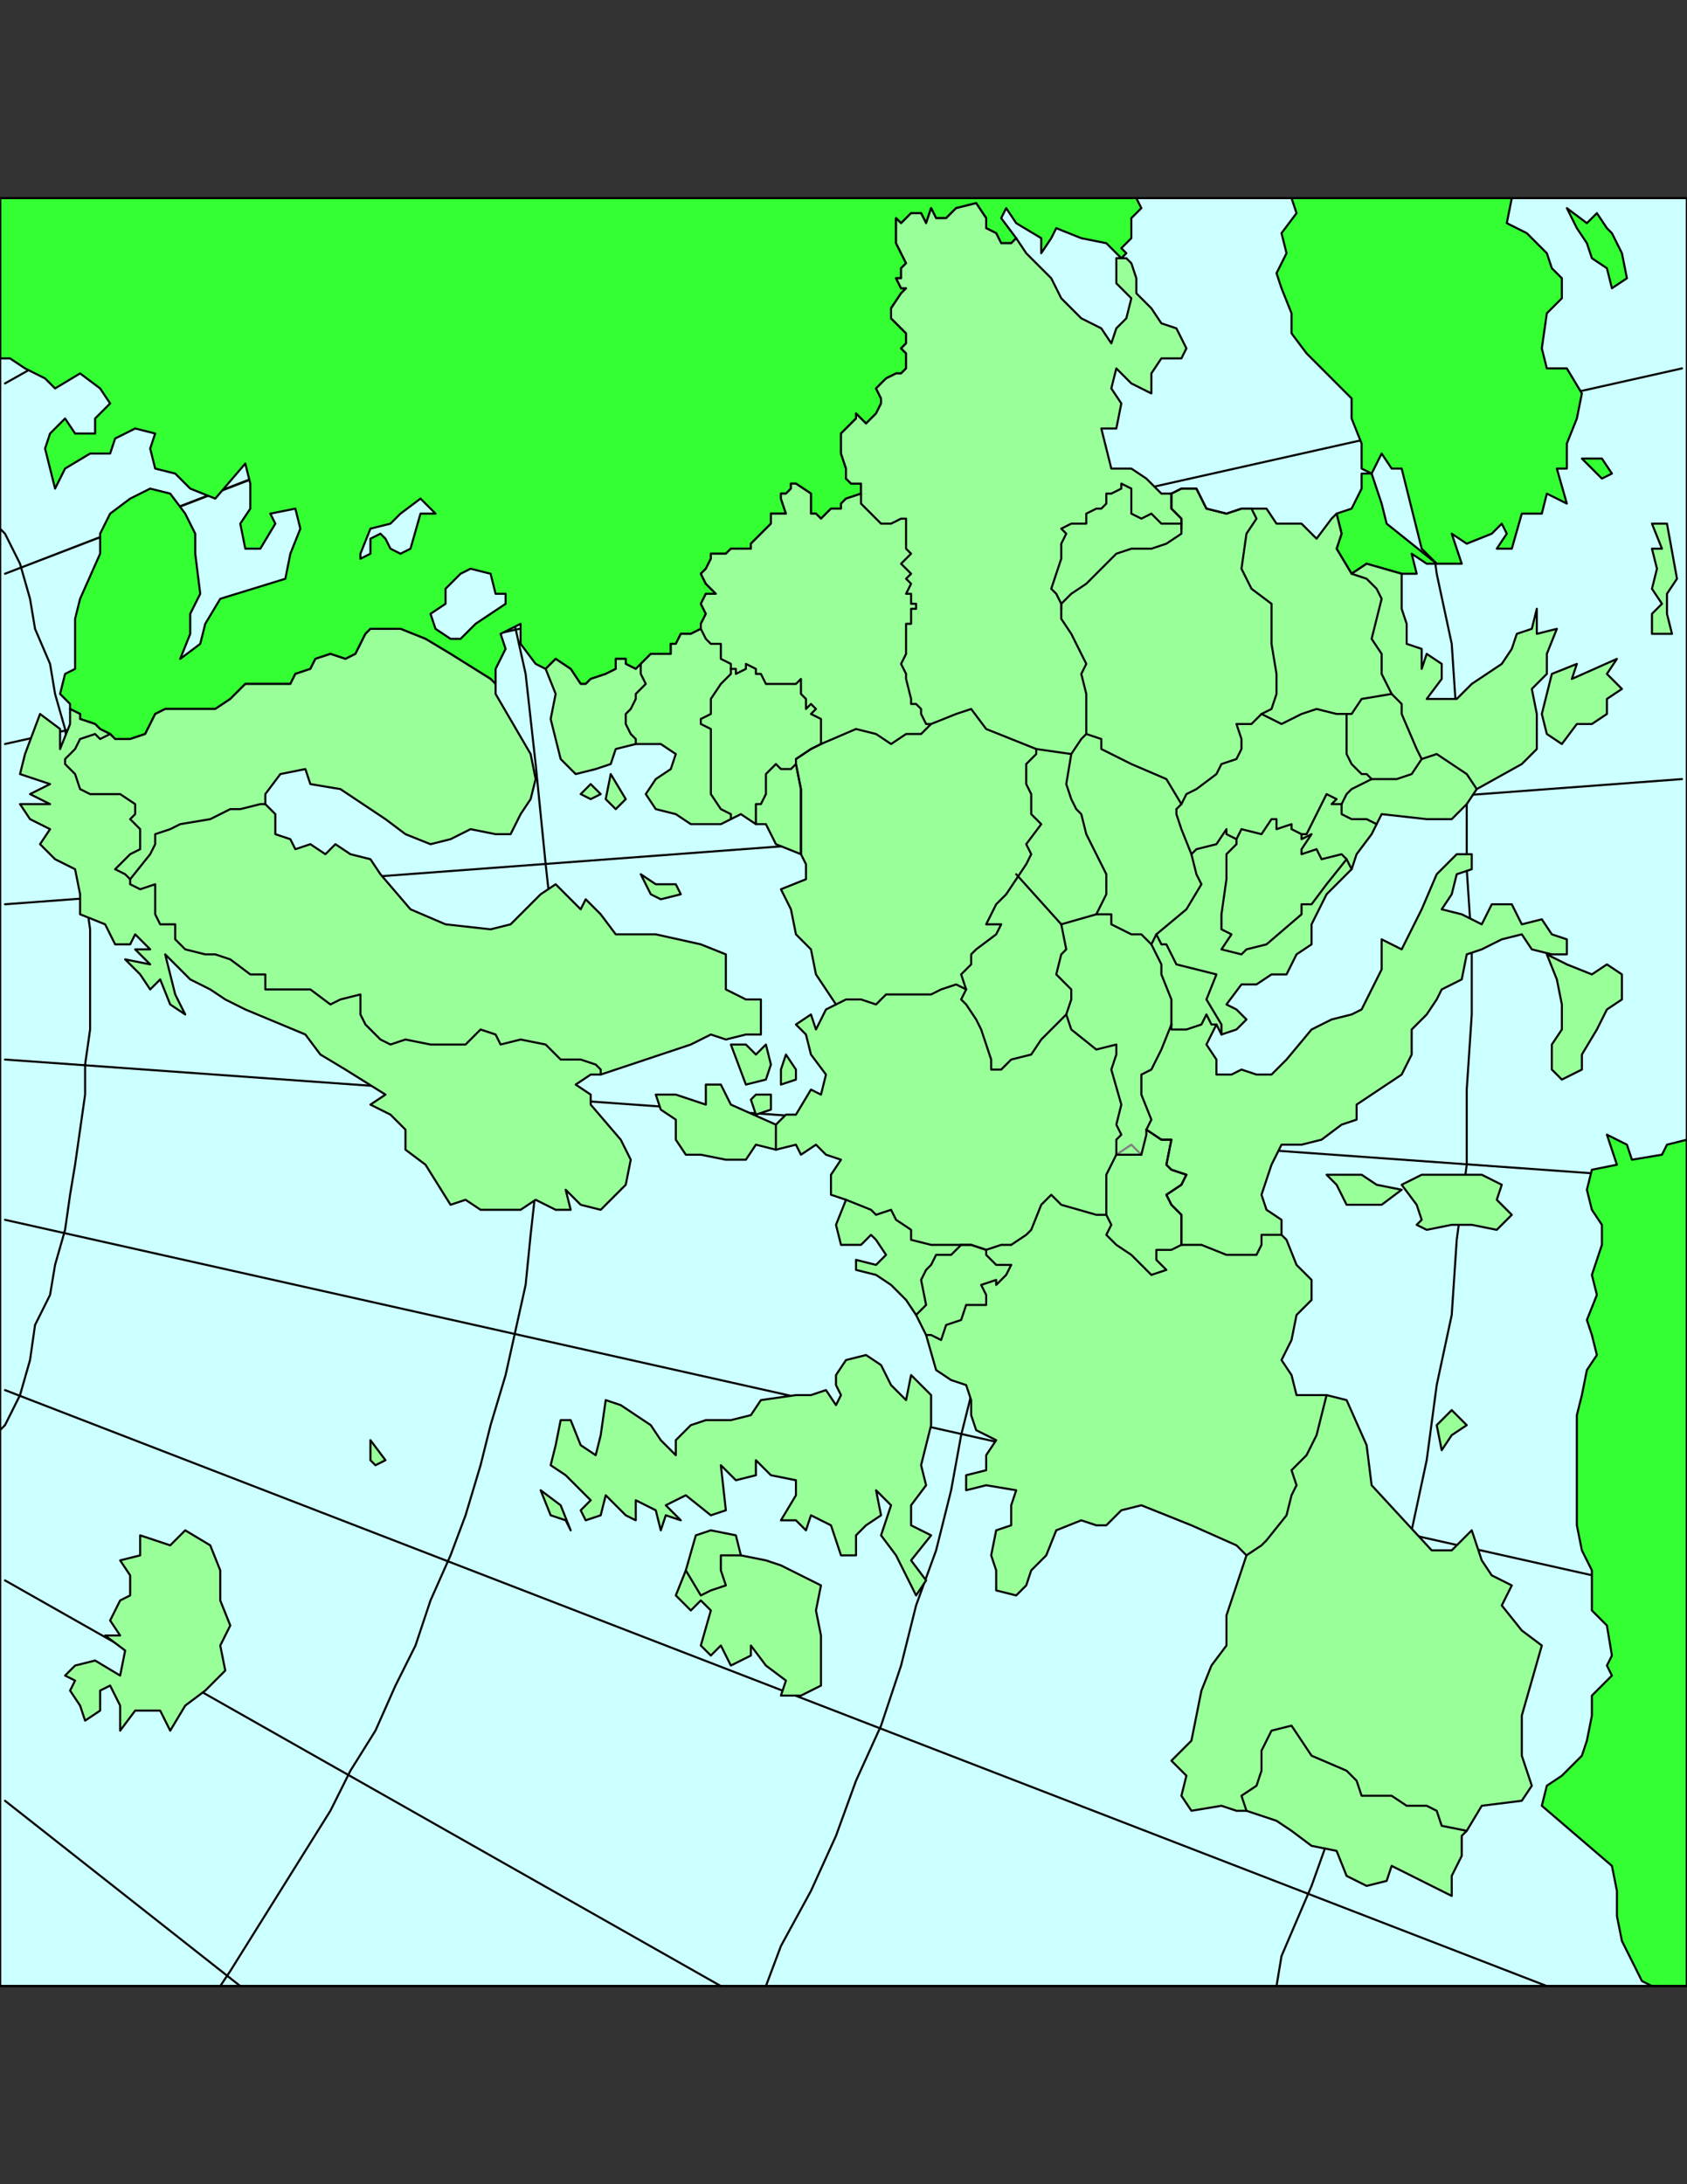 <svg xmlns:dc="http://purl.org/dc/elements/1.1/" xmlns:cc="http://creativecommons.org/ns#" xmlns:rdf="http://www.w3.org/1999/02/22-rdf-syntax-ns#" xmlns:svg="http://www.w3.org/2000/svg" xmlns="http://www.w3.org/2000/svg" id="svg301" version="1.0" viewBox="0 0 612.0 792">
  <rect x="0" y="0" width="612.0" height="792" fill="#333333" stroke="none"/>
  <defs id="defs3">
    <pattern y="0" x="0" height="6" width="6" patternUnits="userSpaceOnUse" id="WMFhbasepattern"/>
  </defs>
  <path d="M 612.0 720.16 L 0.0 720.16 L 0.0 71.84 L 612.0 71.84 L 612.0 720.16 z" style="fill: #cff;&#10;fill-rule: nonzero;&#10;fill-opacity: 1;&#10;stroke: none;&#10;stroke-width: 0.75"/><path d="M 1.816 652.967 L 1.816 652.967 L 87.169 720.16 L 1.816 652.967 z" style="fill: none;&#10;stroke: #000;&#10;stroke-width: 0.75;&#10;stroke-linecap: round;&#10;stroke-linejoin: round;&#10;stroke-miterlimit: 4;&#10;stroke-dasharray: none;&#10;stroke-opacity: 1"/><path d="M 1.816 573.062 L 1.816 573.062 L 261.507 720.16 L 1.816 573.062 z" style="fill: none;&#10;stroke: #000;&#10;stroke-width: 0.75;&#10;stroke-linecap: round;&#10;stroke-linejoin: round;&#10;stroke-miterlimit: 4;&#10;stroke-dasharray: none;&#10;stroke-opacity: 1"/><path d="M 1.816 504.053 L 1.816 504.053 L 561.151 720.16 L 1.816 504.053 z" style="fill: none;&#10;stroke: #000;&#10;stroke-width: 0.75;&#10;stroke-linecap: round;&#10;stroke-linejoin: round;&#10;stroke-miterlimit: 4;&#10;stroke-dasharray: none;&#10;stroke-opacity: 1"/><path d="M 1.816 442.309 L 1.816 442.309 L 610.184 578.51 L 1.816 442.309 z" style="fill: none;&#10;stroke: #000;&#10;stroke-width: 0.75;&#10;stroke-linecap: round;&#10;stroke-linejoin: round;&#10;stroke-miterlimit: 4;&#10;stroke-dasharray: none;&#10;stroke-opacity: 1"/><path d="M 1.816 384.196 L 1.816 384.196 L 610.184 427.78 L 1.816 384.196 z" style="fill: none;&#10;stroke: #000;&#10;stroke-width: 0.75;&#10;stroke-linecap: round;&#10;stroke-linejoin: round;&#10;stroke-miterlimit: 4;&#10;stroke-dasharray: none;&#10;stroke-opacity: 1"/><path d="M 1.816 327.899 L 1.816 327.899 L 610.184 282.499 L 1.816 327.899 z" style="fill: none;&#10;stroke: #000;&#10;stroke-width: 0.75;&#10;stroke-linecap: round;&#10;stroke-linejoin: round;&#10;stroke-miterlimit: 4;&#10;stroke-dasharray: none;&#10;stroke-opacity: 1"/><path d="M 1.816 269.786 L 1.816 269.786 L 610.184 133.585 L 1.816 269.786 z" style="fill: none;&#10;stroke: #000;&#10;stroke-width: 0.75;&#10;stroke-linecap: round;&#10;stroke-linejoin: round;&#10;stroke-miterlimit: 4;&#10;stroke-dasharray: none;&#10;stroke-opacity: 1"/><path d="M 1.816 208.042 L 1.816 208.042 L 350.493 73.656 L 352.309 73.656 L 1.816 208.042 z" style="fill: none;&#10;stroke: #000;&#10;stroke-width: 0.75;&#10;stroke-linecap: round;&#10;stroke-linejoin: round;&#10;stroke-miterlimit: 4;&#10;stroke-dasharray: none;&#10;stroke-opacity: 1"/><path d="M 1.816 139.033 L 1.816 139.033 L 118.042 73.656 L 1.816 139.033 z" style="fill: none;&#10;stroke: #000;&#10;stroke-width: 0.75;&#10;stroke-linecap: round;&#10;stroke-linejoin: round;&#10;stroke-miterlimit: 4;&#10;stroke-dasharray: none;&#10;stroke-opacity: 1"/><path d="M 490.326 71.84 L 492.142 77.288 L 499.407 102.712 L 506.671 128.136 L 512.119 155.377 L 517.567 180.801 L 521.199 208.042 L 526.647 233.466 L 528.463 260.706 L 532.095 287.947 L 532.095 315.187 L 533.911 342.427 L 533.911 367.852 L 532.095 395.092 L 532.095 422.332 L 528.463 449.573 L 526.647 476.813 L 521.199 502.237 L 517.567 529.478 L 512.119 554.902 L 506.671 582.142 L 499.407 607.567 L 492.142 632.991 L 484.878 658.415 L 475.798 683.84 L 464.902 709.264 L 463.086 720.16" style="fill: none;&#10;stroke: #000;&#10;stroke-width: 0.75;&#10;stroke-linecap: round;&#10;stroke-linejoin: round;&#10;stroke-miterlimit: 4;&#10;stroke-dasharray: none;&#10;stroke-opacity: 1"/><path d="M 315.988 71.84 L 319.62 86.368 L 326.884 106.344 L 332.332 128.136 L 339.596 148.113 L 345.045 169.905 L 348.677 189.881 L 354.125 213.49 L 357.757 233.466 L 361.389 257.074 L 363.205 277.05 L 363.205 300.659 L 365.021 322.451 L 366.837 344.243 L 366.837 366.036 L 365.021 387.828 L 363.205 409.62 L 363.205 433.228 L 361.389 455.021 L 357.757 476.813 L 354.125 498.605 L 348.677 520.398 L 345.045 540.374 L 339.596 562.166 L 332.332 582.142 L 326.884 603.935 L 319.62 625.727 L 310.54 645.703 L 303.276 665.68 L 294.196 685.656 L 283.3 705.632 L 277.852 720.16" style="fill: none;&#10;stroke: #000;&#10;stroke-width: 0.75;&#10;stroke-linecap: round;&#10;stroke-linejoin: round;&#10;stroke-miterlimit: 4;&#10;stroke-dasharray: none;&#10;stroke-opacity: 1"/><path d="M 130.754 71.84 L 136.202 82.736 L 143.466 99.08 L 150.73 113.608 L 156.178 129.953 L 163.442 146.297 L 168.89 160.825 L 174.338 177.169 L 177.97 193.513 L 183.418 211.674 L 187.05 228.018 L 190.682 244.362 L 192.499 260.706 L 194.315 277.05 L 196.131 295.211 L 197.947 313.371 L 199.763 329.715 L 199.763 346.059 L 199.763 364.22 L 199.763 380.564 L 197.947 396.908 L 196.131 415.068 L 194.315 431.412 L 192.499 447.757 L 190.682 465.917 L 187.05 482.261 L 183.418 498.605 L 177.97 516.766 L 174.338 531.294 L 168.89 549.454 L 163.442 563.982 L 156.178 580.326 L 150.73 596.671 L 143.466 611.199 L 136.202 627.543 L 127.122 642.071 L 119.858 656.599 L 110.777 671.128 L 101.697 685.656 L 92.617 700.184 L 83.537 714.712 L 79.905 720.16" style="fill: none;&#10;stroke: #000;&#10;stroke-width: 0.75;&#10;stroke-linecap: round;&#10;stroke-linejoin: round;&#10;stroke-miterlimit: 4;&#10;stroke-dasharray: none;&#10;stroke-opacity: 1"/><path d="M 0.0 191.697 L 1.816 193.513 L 7.264 204.409 L 10.896 217.122 L 12.712 228.018 L 18.16 240.73 L 19.976 251.626 L 23.608 264.338 L 25.424 277.05 L 27.24 287.947 L 29.056 300.659 L 30.872 313.371 L 30.872 324.267 L 32.688 336.979 L 32.688 349.691 L 32.688 360.588 L 32.688 373.3 L 30.872 386.012 L 30.872 396.908 L 29.056 409.62 L 27.24 422.332 L 25.424 433.228 L 23.608 445.941 L 19.976 458.653 L 18.16 469.549 L 12.712 480.445 L 10.896 493.157 L 7.264 505.869 L 1.816 516.766 L 0.0 518.582" style="fill: none;&#10;stroke: #000;&#10;stroke-width: 0.75;&#10;stroke-linecap: round;&#10;stroke-linejoin: round;&#10;stroke-miterlimit: 4;&#10;stroke-dasharray: none;&#10;stroke-opacity: 1"/><path d="M 0.0 71.84 L 412.237 71.84 L 414.053 75.472 L 410.421 79.104 L 410.421 86.368 L 406.789 90 L 408.605 91.816 L 406.789 93.632 L 404.973 91.816 L 401.341 88.184 L 392.261 86.368 L 383.181 82.736 L 381.365 86.368 L 377.733 91.816 L 377.733 86.368 L 368.653 80.92 L 365.021 75.472 L 363.205 79.104 L 368.653 86.368 L 366.837 88.184 L 363.205 88.184 L 361.389 84.552 L 357.757 82.736 L 357.757 79.104 L 354.125 73.656 L 346.861 75.472 L 343.228 79.104 L 339.596 79.104 L 337.78 75.472 L 335.964 80.92 L 334.148 77.288 L 330.516 77.288 L 326.884 80.92 L 325.068 79.104 L 325.068 80.92 L 325.068 88.184 L 326.884 91.816 L 328.7 95.448 L 326.884 97.264 L 326.884 100.896 L 325.068 100.896 L 326.884 104.528 L 328.7 104.528 L 328.7 104.528 L 326.884 106.344 L 323.252 111.792 L 323.252 115.424 L 325.068 117.24 L 328.7 120.872 L 328.7 120.872 L 328.7 124.504 L 326.884 126.32 L 328.7 128.136 L 328.7 129.953 L 328.7 133.585 L 326.884 135.401 L 325.068 135.401 L 321.436 137.217 L 317.804 140.849 L 319.62 144.481 L 319.62 146.297 L 317.804 149.929 L 314.172 153.561 L 310.54 149.929 L 310.54 151.745 L 306.908 155.377 L 305.092 157.193 L 305.092 160.825 L 305.092 162.641 L 305.092 164.457 L 306.908 169.905 L 306.908 173.537 L 308.724 175.353 L 310.54 175.353 L 312.356 175.353 L 312.356 178.985 L 306.908 180.801 L 305.092 182.617 L 305.092 184.433 L 303.276 184.433 L 303.276 184.433 L 301.46 184.433 L 299.644 186.249 L 297.828 188.065 L 297.828 188.065 L 296.012 186.249 L 294.196 186.249 L 294.196 186.249 L 294.196 184.433 L 294.196 182.617 L 294.196 178.985 L 288.748 175.353 L 286.932 175.353 L 286.932 177.169 L 285.116 178.985 L 283.3 178.985 L 283.3 180.801 L 285.116 186.249 L 283.3 186.249 L 279.668 186.249 L 279.668 189.881 L 274.22 195.329 L 272.404 197.145 L 272.404 198.961 L 268.772 198.961 L 266.955 198.961 L 265.139 198.961 L 263.323 200.777 L 257.875 200.777 L 257.875 202.593 L 256.059 206.226 L 254.243 208.042 L 256.059 211.674 L 259.691 215.306 L 256.059 215.306 L 254.243 218.938 L 256.059 222.57 L 254.243 226.202 L 254.243 228.018 L 254.243 228.018 L 250.611 229.834 L 246.979 229.834 L 245.163 233.466 L 243.347 233.466 L 243.347 237.098 L 237.899 237.098 L 236.083 237.098 L 234.267 238.914 L 232.451 240.73 L 230.635 242.546 L 227.003 240.73 L 227.003 238.914 L 223.371 238.914 L 223.371 242.546 L 219.739 244.362 L 219.739 244.362 L 214.291 246.178 L 212.475 247.994 L 210.659 247.994 L 210.659 247.994 L 207.027 242.546 L 201.579 238.914 L 197.947 242.546 L 194.315 240.73 L 188.866 233.466 L 188.866 226.202 L 181.602 229.834 L 183.418 235.282 L 179.786 242.546 L 179.786 247.994 L 177.97 246.178 L 163.442 237.098 L 154.362 231.65 L 145.282 228.018 L 139.834 228.018 L 134.386 228.018 L 132.57 229.834 L 130.754 233.466 L 128.938 237.098 L 125.306 238.914 L 119.858 237.098 L 114.409 238.914 L 112.593 242.546 L 107.145 244.362 L 105.329 247.994 L 99.881 247.994 L 88.985 247.994 L 85.353 251.626 L 83.537 253.442 L 78.089 257.074 L 72.641 257.074 L 67.193 257.074 L 59.929 257.074 L 56.297 258.89 L 54.481 262.522 L 52.665 266.154 L 47.217 267.97 L 41.769 267.97 L 39.953 266.154 L 36.32 264.338 L 34.504 262.522 L 29.056 260.706 L 29.056 258.89 L 25.424 257.074 L 25.424 255.258 L 21.792 251.626 L 23.608 244.362 L 27.24 242.546 L 27.24 233.466 L 27.24 224.386 L 29.056 217.122 L 36.32 200.777 L 36.32 193.513 L 39.953 186.249 L 47.217 180.801 L 54.481 177.169 L 61.745 178.985 L 67.193 186.249 L 70.825 193.513 L 70.825 200.777 L 72.641 215.306 L 69.009 222.57 L 69.009 229.834 L 65.377 238.914 L 72.641 233.466 L 74.457 226.202 L 79.905 217.122 L 103.513 209.858 L 105.329 200.777 L 108.961 191.697 L 107.145 184.433 L 98.065 186.249 L 99.881 189.881 L 94.433 198.961 L 88.985 198.961 L 87.169 189.881 L 90.801 184.433 L 90.801 175.353 L 88.985 168.089 L 78.089 180.801 L 69.009 177.169 L 63.561 171.721 L 56.297 169.905 L 54.481 162.641 L 56.297 157.193 L 49.033 155.377 L 41.769 159.009 L 39.953 164.457 L 32.688 164.457 L 23.608 169.905 L 19.976 177.169 L 18.16 169.905 L 16.344 162.641 L 18.16 157.193 L 23.608 151.745 L 27.24 157.193 L 34.504 157.193 L 34.504 151.745 L 39.953 146.297 L 36.32 140.849 L 29.056 135.401 L 19.976 140.849 L 16.344 137.217 L 9.08 133.585 L 3.632 129.953 L 0.0 129.953 L 0.0 71.84 z" style="fill: #3f3;&#10;fill-rule: nonzero;&#10;fill-opacity: 1;&#10;stroke: none;&#10;stroke-width: 0.75"/><path d="M 0.0 71.84 L 412.237 71.84 L 414.053 75.472 L 410.421 79.104 L 410.421 86.368 L 406.789 90 L 408.605 91.816 L 406.789 93.632 L 404.973 91.816 L 401.341 88.184 L 392.261 86.368 L 383.181 82.736 L 381.365 86.368 L 377.733 91.816 L 377.733 86.368 L 368.653 80.92 L 365.021 75.472 L 363.205 79.104 L 368.653 86.368 L 366.837 88.184 L 363.205 88.184 L 361.389 84.552 L 357.757 82.736 L 357.757 79.104 L 354.125 73.656 L 346.861 75.472 L 343.228 79.104 L 339.596 79.104 L 337.78 75.472 L 335.964 80.92 L 334.148 77.288 L 330.516 77.288 L 326.884 80.92 L 325.068 79.104 L 325.068 80.92 L 325.068 88.184 L 326.884 91.816 L 328.7 95.448 L 326.884 97.264 L 326.884 100.896 L 325.068 100.896 L 326.884 104.528 L 328.7 104.528 L 328.7 104.528 L 326.884 106.344 L 323.252 111.792 L 323.252 115.424 L 325.068 117.24 L 328.7 120.872 L 328.7 120.872 L 328.7 124.504 L 326.884 126.32 L 328.7 128.136 L 328.7 129.953 L 328.7 133.585 L 326.884 135.401 L 325.068 135.401 L 321.436 137.217 L 317.804 140.849 L 319.62 144.481 L 319.62 146.297 L 317.804 149.929 L 314.172 153.561 L 310.54 149.929 L 310.54 151.745 L 306.908 155.377 L 305.092 157.193 L 305.092 160.825 L 305.092 162.641 L 305.092 164.457 L 306.908 169.905 L 306.908 173.537 L 308.724 175.353 L 310.54 175.353 L 312.356 175.353 L 312.356 178.985 L 306.908 180.801 L 305.092 182.617 L 305.092 184.433 L 303.276 184.433 L 303.276 184.433 L 301.46 184.433 L 299.644 186.249 L 297.828 188.065 L 297.828 188.065 L 296.012 186.249 L 294.196 186.249 L 294.196 186.249 L 294.196 184.433 L 294.196 182.617 L 294.196 178.985 L 288.748 175.353 L 286.932 175.353 L 286.932 177.169 L 285.116 178.985 L 283.3 178.985 L 283.3 180.801 L 285.116 186.249 L 283.3 186.249 L 279.668 186.249 L 279.668 189.881 L 274.22 195.329 L 272.404 197.145 L 272.404 198.961 L 268.772 198.961 L 266.955 198.961 L 265.139 198.961 L 263.323 200.777 L 257.875 200.777 L 257.875 202.593 L 256.059 206.226 L 254.243 208.042 L 256.059 211.674 L 259.691 215.306 L 256.059 215.306 L 254.243 218.938 L 256.059 222.57 L 254.243 226.202 L 254.243 228.018 L 254.243 228.018 L 250.611 229.834 L 246.979 229.834 L 245.163 233.466 L 243.347 233.466 L 243.347 237.098 L 237.899 237.098 L 236.083 237.098 L 234.267 238.914 L 232.451 240.73 L 230.635 242.546 L 227.003 240.73 L 227.003 238.914 L 223.371 238.914 L 223.371 242.546 L 219.739 244.362 L 219.739 244.362 L 214.291 246.178 L 212.475 247.994 L 210.659 247.994 L 210.659 247.994 L 207.027 242.546 L 201.579 238.914 L 197.947 242.546 L 194.315 240.73 L 188.866 233.466 L 188.866 226.202 L 181.602 229.834 L 183.418 235.282 L 179.786 242.546 L 179.786 247.994 L 177.97 246.178 L 163.442 237.098 L 154.362 231.65 L 145.282 228.018 L 139.834 228.018 L 134.386 228.018 L 132.57 229.834 L 130.754 233.466 L 128.938 237.098 L 125.306 238.914 L 119.858 237.098 L 114.409 238.914 L 112.593 242.546 L 107.145 244.362 L 105.329 247.994 L 99.881 247.994 L 88.985 247.994 L 85.353 251.626 L 83.537 253.442 L 78.089 257.074 L 72.641 257.074 L 67.193 257.074 L 59.929 257.074 L 56.297 258.89 L 54.481 262.522 L 52.665 266.154 L 47.217 267.97 L 41.769 267.97 L 39.953 266.154 L 36.32 264.338 L 34.504 262.522 L 29.056 260.706 L 29.056 258.89 L 25.424 257.074 L 25.424 255.258 L 21.792 251.626 L 23.608 244.362 L 27.24 242.546 L 27.24 233.466 L 27.24 224.386 L 29.056 217.122 L 36.32 200.777 L 36.32 193.513 L 39.953 186.249 L 47.217 180.801 L 54.481 177.169 L 61.745 178.985 L 67.193 186.249 L 70.825 193.513 L 70.825 200.777 L 72.641 215.306 L 69.009 222.57 L 69.009 229.834 L 65.377 238.914 L 72.641 233.466 L 74.457 226.202 L 79.905 217.122 L 103.513 209.858 L 105.329 200.777 L 108.961 191.697 L 107.145 184.433 L 98.065 186.249 L 99.881 189.881 L 94.433 198.961 L 88.985 198.961 L 87.169 189.881 L 90.801 184.433 L 90.801 175.353 L 88.985 168.089 L 78.089 180.801 L 69.009 177.169 L 63.561 171.721 L 56.297 169.905 L 54.481 162.641 L 56.297 157.193 L 49.033 155.377 L 41.769 159.009 L 39.953 164.457 L 32.688 164.457 L 23.608 169.905 L 19.976 177.169 L 18.16 169.905 L 16.344 162.641 L 18.16 157.193 L 23.608 151.745 L 27.24 157.193 L 34.504 157.193 L 34.504 151.745 L 39.953 146.297 L 36.32 140.849 L 29.056 135.401 L 19.976 140.849 L 16.344 137.217 L 9.08 133.585 L 3.632 129.953 L 0.0 129.953 L 0.0 71.84 z" style="fill: none;&#10;stroke: #000;&#10;stroke-width: 0.75;&#10;stroke-linecap: round;&#10;stroke-linejoin: round;&#10;stroke-miterlimit: 4;&#10;stroke-dasharray: none;&#10;stroke-opacity: 1"/><path d="M 581.128 173.537 L 584.76 171.721 L 581.128 166.273 L 573.864 166.273 L 581.128 173.537 z" style="fill: #3f3;&#10;fill-rule: nonzero;&#10;fill-opacity: 1;&#10;stroke: none;&#10;stroke-width: 0.75"/><path d="M 581.128 173.537 L 584.76 171.721 L 581.128 166.273 L 573.864 166.273 L 581.128 173.537 z" style="fill: none;&#10;stroke: #000;&#10;stroke-width: 0.75;&#10;stroke-linecap: round;&#10;stroke-linejoin: round;&#10;stroke-miterlimit: 4;&#10;stroke-dasharray: none;&#10;stroke-opacity: 1"/><path d="M 561.151 91.816 L 553.887 84.552 L 546.623 80.92 L 548.439 71.84 L 468.534 71.84 L 470.35 77.288 L 464.902 84.552 L 466.718 91.816 L 463.086 99.08 L 464.902 104.528 L 468.534 113.608 L 468.534 120.872 L 473.982 128.136 L 490.326 144.481 L 490.326 151.745 L 493.958 160.825 L 493.958 169.905 L 497.591 171.721 L 501.223 164.457 L 504.855 169.905 L 508.487 169.905 L 515.751 198.961 L 521.199 204.409 L 530.279 204.409 L 526.647 193.513 L 532.095 197.145 L 541.175 193.513 L 544.807 189.881 L 546.623 193.513 L 542.991 198.961 L 548.439 198.961 L 552.071 186.249 L 559.335 186.249 L 561.151 178.985 L 568.415 182.617 L 564.783 169.905 L 568.415 169.905 L 568.415 160.825 L 572.047 151.745 L 573.864 142.665 L 568.415 133.585 L 561.151 133.585 L 559.335 126.32 L 561.151 113.608 L 566.599 108.16 L 566.599 100.896 L 562.967 97.264 L 561.151 91.816 z" style="fill: #3f3;&#10;fill-rule: nonzero;&#10;fill-opacity: 1;&#10;stroke: none;&#10;stroke-width: 0.75"/><path d="M 561.151 91.816 L 553.887 84.552 L 546.623 80.92 L 548.439 71.84 L 468.534 71.84 L 470.35 77.288 L 464.902 84.552 L 466.718 91.816 L 463.086 99.08 L 464.902 104.528 L 468.534 113.608 L 468.534 120.872 L 473.982 128.136 L 490.326 144.481 L 490.326 151.745 L 493.958 160.825 L 493.958 169.905 L 497.591 171.721 L 501.223 164.457 L 504.855 169.905 L 508.487 169.905 L 515.751 198.961 L 521.199 204.409 L 530.279 204.409 L 526.647 193.513 L 532.095 197.145 L 541.175 193.513 L 544.807 189.881 L 546.623 193.513 L 542.991 198.961 L 548.439 198.961 L 552.071 186.249 L 559.335 186.249 L 561.151 178.985 L 568.415 182.617 L 564.783 169.905 L 568.415 169.905 L 568.415 160.825 L 572.047 151.745 L 573.864 142.665 L 568.415 133.585 L 561.151 133.585 L 559.335 126.32 L 561.151 113.608 L 566.599 108.16 L 566.599 100.896 L 562.967 97.264 L 561.151 91.816 z" style="fill: none;&#10;stroke: #000;&#10;stroke-width: 0.75;&#10;stroke-linecap: round;&#10;stroke-linejoin: round;&#10;stroke-miterlimit: 4;&#10;stroke-dasharray: none;&#10;stroke-opacity: 1"/><path d="M 497.591 171.721 L 501.223 182.617 L 503.039 189.881 L 521.199 204.409 L 517.567 204.409 L 512.119 200.777 L 513.935 208.042 L 508.487 208.042 L 495.774 204.409 L 490.326 208.042 L 484.878 198.961 L 486.694 193.513 L 484.878 186.249 L 490.326 184.433 L 493.958 177.169 L 493.958 171.721 L 497.591 171.721 z" style="fill: #3f3;&#10;fill-rule: nonzero;&#10;fill-opacity: 1;&#10;stroke: none;&#10;stroke-width: 0.75"/><path d="M 497.591 171.721 L 501.223 182.617 L 503.039 189.881 L 521.199 204.409 L 517.567 204.409 L 512.119 200.777 L 513.935 208.042 L 508.487 208.042 L 495.774 204.409 L 490.326 208.042 L 484.878 198.961 L 486.694 193.513 L 484.878 186.249 L 490.326 184.433 L 493.958 177.169 L 493.958 171.721 L 497.591 171.721 z" style="fill: none;&#10;stroke: #000;&#10;stroke-width: 0.75;&#10;stroke-linecap: round;&#10;stroke-linejoin: round;&#10;stroke-miterlimit: 4;&#10;stroke-dasharray: none;&#10;stroke-opacity: 1"/><path d="M 612.0 413.252 L 604.736 415.068 L 602.92 418.7 L 592.024 420.516 L 590.208 415.068 L 582.944 411.436 L 586.576 422.332 L 577.496 424.148 L 575.68 431.412 L 577.496 438.677 L 581.128 444.125 L 581.128 451.389 L 577.496 462.285 L 579.312 469.549 L 575.68 478.629 L 577.496 484.077 L 579.312 491.341 L 575.68 496.789 L 573.864 505.869 L 572.047 513.134 L 572.047 518.582 L 572.047 525.846 L 572.047 533.11 L 572.047 553.086 L 573.864 562.166 L 577.496 569.43 L 577.496 583.958 L 582.944 589.407 L 584.76 600.303 L 582.944 603.935 L 584.76 607.567 L 577.496 614.831 L 577.496 622.095 L 575.68 631.175 L 573.864 636.623 L 566.599 643.887 L 561.151 647.519 L 559.335 654.783 L 572.047 665.68 L 584.76 676.576 L 586.576 685.656 L 586.576 694.736 L 588.392 703.816 L 592.024 711.08 L 595.656 718.344 L 599.288 720.16 L 612.0 720.16 L 612.0 413.252 z" style="fill: #3f3;&#10;fill-rule: nonzero;&#10;fill-opacity: 1;&#10;stroke: none;&#10;stroke-width: 0.75"/><path d="M 612.0 413.252 L 604.736 415.068 L 602.92 418.7 L 592.024 420.516 L 590.208 415.068 L 582.944 411.436 L 586.576 422.332 L 577.496 424.148 L 575.68 431.412 L 577.496 438.677 L 581.128 444.125 L 581.128 451.389 L 577.496 462.285 L 579.312 469.549 L 575.68 478.629 L 577.496 484.077 L 579.312 491.341 L 575.68 496.789 L 573.864 505.869 L 572.047 513.134 L 572.047 518.582 L 572.047 525.846 L 572.047 533.11 L 572.047 553.086 L 573.864 562.166 L 577.496 569.43 L 577.496 583.958 L 582.944 589.407 L 584.76 600.303 L 582.944 603.935 L 584.76 607.567 L 577.496 614.831 L 577.496 622.095 L 575.68 631.175 L 573.864 636.623 L 566.599 643.887 L 561.151 647.519 L 559.335 654.783 L 572.047 665.68 L 584.76 676.576 L 586.576 685.656 L 586.576 694.736 L 588.392 703.816 L 592.024 711.08 L 595.656 718.344 L 599.288 720.16 L 612.0 720.16 L 612.0 413.252 z" style="fill: none;&#10;stroke: #000;&#10;stroke-width: 0.75;&#10;stroke-linecap: round;&#10;stroke-linejoin: round;&#10;stroke-miterlimit: 4;&#10;stroke-dasharray: none;&#10;stroke-opacity: 1"/><path d="M 584.76 104.528 L 590.208 100.896 L 588.392 91.816 L 584.76 84.552 L 582.944 82.736 L 579.312 77.288 L 575.68 80.92 L 568.415 75.472 L 572.047 82.736 L 575.68 88.184 L 577.496 93.632 L 582.944 97.264 L 584.76 104.528 z" style="fill: #3f3;&#10;fill-rule: nonzero;&#10;fill-opacity: 1;&#10;stroke: none;&#10;stroke-width: 0.75"/><path d="M 584.76 104.528 L 590.208 100.896 L 588.392 91.816 L 584.76 84.552 L 582.944 82.736 L 579.312 77.288 L 575.68 80.92 L 568.415 75.472 L 572.047 82.736 L 575.68 88.184 L 577.496 93.632 L 582.944 97.264 L 584.76 104.528 z" style="fill: none;&#10;stroke: #000;&#10;stroke-width: 0.75;&#10;stroke-linecap: round;&#10;stroke-linejoin: round;&#10;stroke-miterlimit: 4;&#10;stroke-dasharray: none;&#10;stroke-opacity: 1"/><path d="M 346.861 75.472 L 343.228 79.104 L 339.596 79.104 L 337.78 75.472 L 335.964 80.92 L 334.148 77.288 L 330.516 77.288 L 326.884 80.92 L 325.068 79.104 L 325.068 80.92 L 325.068 88.184 L 326.884 91.816 L 328.7 95.448 L 326.884 97.264 L 326.884 100.896 L 325.068 100.896 L 326.884 104.528 L 328.7 104.528 L 328.7 104.528 L 326.884 106.344 L 323.252 111.792 L 323.252 115.424 L 325.068 117.24 L 328.7 120.872 L 328.7 120.872 L 328.7 124.504 L 326.884 126.32 L 328.7 128.136 L 328.7 129.953 L 328.7 133.585 L 326.884 135.401 L 325.068 135.401 L 321.436 137.217 L 317.804 140.849 L 319.62 144.481 L 319.62 146.297 L 317.804 149.929 L 314.172 153.561 L 310.54 149.929 L 310.54 151.745 L 306.908 155.377 L 305.092 157.193 L 305.092 160.825 L 305.092 162.641 L 305.092 164.457 L 306.908 169.905 L 306.908 173.537 L 308.724 175.353 L 310.54 175.353 L 312.356 175.353 L 312.356 178.985 L 306.908 180.801 L 305.092 182.617 L 305.092 184.433 L 303.276 184.433 L 303.276 184.433 L 301.46 184.433 L 299.644 186.249 L 297.828 188.065 L 297.828 188.065 L 296.012 186.249 L 294.196 186.249 L 294.196 186.249 L 294.196 184.433 L 294.196 182.617 L 294.196 178.985 L 288.748 175.353 L 286.932 175.353 L 286.932 177.169 L 285.116 178.985 L 283.3 178.985 L 283.3 180.801 L 285.116 186.249 L 283.3 186.249 L 279.668 186.249 L 279.668 189.881 L 274.22 195.329 L 272.404 197.145 L 272.404 198.961 L 268.772 198.961 L 266.955 198.961 L 265.139 198.961 L 263.323 200.777 L 257.875 200.777 L 257.875 202.593 L 256.059 206.226 L 254.243 208.042 L 256.059 211.674 L 259.691 215.306 L 256.059 215.306 L 254.243 218.938 L 256.059 222.57 L 254.243 226.202 L 254.243 228.018 L 254.243 228.018 L 250.611 229.834 L 246.979 229.834 L 245.163 233.466 L 243.347 233.466 L 243.347 237.098 L 237.899 237.098 L 236.083 237.098 L 234.267 238.914 L 232.451 240.73 L 230.635 242.546 L 227.003 240.73 L 227.003 238.914 L 223.371 238.914 L 223.371 242.546 L 219.739 244.362 L 219.739 244.362 L 214.291 246.178 L 212.475 247.994 L 210.659 247.994 L 210.659 247.994 L 207.027 242.546 L 201.579 238.914 L 197.947 242.546 L 201.579 251.626 L 199.763 260.706 L 203.395 275.234 L 208.843 280.682 L 216.107 278.866 L 221.555 277.05 L 223.371 271.602 L 230.635 269.786 L 239.715 269.786 L 245.163 273.418 L 243.347 278.866 L 237.899 282.499 L 234.267 287.947 L 237.899 293.395 L 245.163 295.211 L 250.611 298.843 L 261.507 298.843 L 265.139 297.027 L 268.772 295.211 L 274.22 298.843 L 277.852 298.843 L 281.484 306.107 L 290.564 309.739 L 292.38 313.371 L 292.38 318.819 L 283.3 322.451 L 286.932 329.715 L 288.748 338.795 L 294.196 344.243 L 296.012 353.323 L 303.276 364.22 L 299.644 366.036 L 296.012 373.3 L 294.196 367.852 L 288.748 371.484 L 292.38 375.116 L 294.196 382.38 L 299.644 389.644 L 297.828 396.908 L 294.196 395.092 L 288.748 404.172 L 285.116 404.172 L 281.484 407.804 L 265.139 400.54 L 261.507 393.276 L 256.059 393.276 L 256.059 400.54 L 250.611 398.724 L 245.163 396.908 L 237.899 396.908 L 239.715 402.356 L 245.163 405.988 L 245.163 413.252 L 248.795 418.7 L 254.243 418.7 L 263.323 420.516 L 270.588 420.516 L 274.22 415.068 L 281.484 416.884 L 288.748 415.068 L 290.564 418.7 L 296.012 415.068 L 299.644 418.7 L 305.092 420.516 L 301.46 425.964 L 301.46 433.228 L 306.908 435.045 L 303.276 444.125 L 305.092 451.389 L 312.356 451.389 L 315.988 447.757 L 317.804 449.573 L 321.436 455.021 L 317.804 458.653 L 310.54 456.837 L 310.54 460.469 L 317.804 462.285 L 323.252 465.917 L 328.7 471.365 L 332.332 476.813 L 335.964 484.077 L 339.596 496.789 L 345.045 500.421 L 350.493 502.237 L 352.309 507.685 L 352.309 513.134 L 354.125 518.582 L 361.389 522.214 L 357.757 527.662 L 357.757 533.11 L 350.493 534.926 L 350.493 540.374 L 357.757 538.558 L 368.653 540.374 L 366.837 545.822 L 366.837 553.086 L 361.389 554.902 L 359.573 563.982 L 361.389 569.43 L 361.389 576.694 L 368.653 578.51 L 372.285 574.878 L 374.101 569.43 L 379.549 563.982 L 383.181 554.902 L 392.261 551.27 L 397.709 553.086 L 401.341 553.086 L 406.789 547.638 L 414.053 545.822 L 432.214 553.086 L 448.558 560.35 L 452.19 563.982 L 450.374 569.43 L 444.926 585.774 L 444.926 596.671 L 439.478 603.935 L 435.846 613.015 L 434.03 622.095 L 432.214 631.175 L 424.95 638.439 L 430.398 643.887 L 428.582 651.151 L 432.214 656.599 L 443.11 654.783 L 448.558 656.599 L 452.19 656.599 L 463.086 660.231 L 468.534 663.864 L 475.798 669.312 L 484.878 671.128 L 488.51 680.208 L 495.774 683.84 L 503.039 682.024 L 504.855 676.576 L 512.119 680.208 L 519.383 683.84 L 526.647 687.472 L 526.647 680.208 L 530.279 672.944 L 530.279 665.68 L 532.095 663.864 L 537.543 654.783 L 552.071 652.967 L 555.703 647.519 L 552.071 636.623 L 552.071 629.359 L 552.071 622.095 L 559.335 596.671 L 552.071 591.223 L 544.807 582.142 L 548.439 574.878 L 541.175 571.246 L 537.543 565.798 L 533.911 554.902 L 526.647 562.166 L 519.383 562.166 L 497.591 538.558 L 495.774 524.03 L 488.51 507.685 L 481.246 505.869 L 470.35 505.869 L 468.534 498.605 L 464.902 493.157 L 468.534 485.893 L 470.35 476.813 L 475.798 471.365 L 475.798 464.101 L 470.35 458.653 L 466.718 449.573 L 464.902 447.757 L 464.902 442.309 L 459.454 438.677 L 457.638 433.228 L 459.454 427.78 L 461.27 422.332 L 464.902 415.068 L 472.166 415.068 L 479.43 413.252 L 486.694 407.804 L 492.142 405.988 L 492.142 400.54 L 508.487 389.644 L 512.119 382.38 L 512.119 373.3 L 517.567 367.852 L 521.199 362.404 L 523.015 358.772 L 530.279 355.139 L 532.095 346.059 L 537.543 344.243 L 544.807 340.611 L 552.071 338.795 L 555.703 344.243 L 562.967 346.059 L 568.415 346.059 L 568.415 340.611 L 562.967 338.795 L 559.335 333.347 L 552.071 335.163 L 548.439 327.899 L 541.175 327.899 L 537.543 335.163 L 530.279 331.531 L 523.015 329.715 L 526.647 324.267 L 528.463 317.003 L 533.911 315.187 L 533.911 309.739 L 528.463 309.739 L 521.199 317.003 L 515.751 329.715 L 508.487 344.243 L 501.223 340.611 L 501.223 351.507 L 493.958 366.036 L 490.326 367.852 L 483.062 369.668 L 475.798 373.3 L 466.718 384.196 L 461.27 389.644 L 455.822 389.644 L 450.374 387.828 L 446.742 389.644 L 441.294 389.644 L 441.294 384.196 L 437.662 378.748 L 441.294 371.484 L 443.11 375.116 L 448.558 373.3 L 452.19 369.668 L 448.558 366.036 L 444.926 364.22 L 450.374 356.955 L 455.822 356.955 L 461.27 353.323 L 466.718 353.323 L 470.35 346.059 L 475.798 342.427 L 475.798 335.163 L 481.246 324.267 L 488.51 317.003 L 490.326 315.187 L 492.142 309.739 L 497.591 302.475 L 499.407 298.843 L 501.223 295.211 L 517.567 297.027 L 526.647 297.027 L 532.095 291.579 L 535.727 286.131 L 552.071 277.05 L 557.519 271.602 L 557.519 258.89 L 555.703 249.81 L 561.151 244.362 L 561.151 237.098 L 564.783 228.018 L 557.519 229.834 L 557.519 220.754 L 555.703 228.018 L 550.255 229.834 L 548.439 235.282 L 544.807 240.73 L 539.359 244.362 L 533.911 247.994 L 528.463 253.442 L 517.567 253.442 L 523.015 246.178 L 523.015 240.73 L 517.567 237.098 L 515.751 242.546 L 515.751 235.282 L 510.303 233.466 L 510.303 226.202 L 508.487 220.754 L 508.487 213.49 L 508.487 208.042 L 495.774 204.409 L 490.326 208.042 L 484.878 198.961 L 486.694 193.513 L 484.878 186.249 L 483.062 188.065 L 477.614 195.329 L 472.166 189.881 L 463.086 189.881 L 459.454 184.433 L 454.006 184.433 L 450.374 184.433 L 444.926 186.249 L 437.662 184.433 L 434.03 177.169 L 428.582 177.169 L 424.95 178.985 L 421.318 178.985 L 415.869 173.537 L 410.421 169.905 L 403.157 169.905 L 399.525 155.377 L 404.973 155.377 L 406.789 146.297 L 403.157 140.849 L 404.973 133.585 L 410.421 139.033 L 417.685 142.665 L 417.685 135.401 L 421.318 129.953 L 428.582 129.953 L 430.398 126.32 L 426.766 119.056 L 421.318 117.24 L 417.685 111.792 L 412.237 106.344 L 412.237 100.896 L 410.421 95.448 L 408.605 93.632 L 404.973 93.632 L 404.973 97.264 L 404.973 102.712 L 410.421 108.16 L 408.605 115.424 L 404.973 119.056 L 403.157 124.504 L 399.525 119.056 L 392.261 115.424 L 384.997 108.16 L 381.365 100.896 L 374.101 93.632 L 372.285 91.816 L 368.653 86.368 L 366.837 88.184 L 363.205 88.184 L 361.389 84.552 L 357.757 82.736 L 357.757 79.104 L 354.125 73.656 L 346.861 75.472 z" style="fill: #9f9;&#10;fill-rule: nonzero;&#10;fill-opacity: 1;&#10;stroke: none;&#10;stroke-width: 0.75"/><path d="M 346.861 75.472 L 343.228 79.104 L 339.596 79.104 L 337.78 75.472 L 335.964 80.92 L 334.148 77.288 L 330.516 77.288 L 326.884 80.92 L 325.068 79.104 L 325.068 80.92 L 325.068 88.184 L 326.884 91.816 L 328.7 95.448 L 326.884 97.264 L 326.884 100.896 L 325.068 100.896 L 326.884 104.528 L 328.7 104.528 L 328.7 104.528 L 326.884 106.344 L 323.252 111.792 L 323.252 115.424 L 325.068 117.24 L 328.7 120.872 L 328.7 120.872 L 328.7 124.504 L 326.884 126.32 L 328.7 128.136 L 328.7 129.953 L 328.7 133.585 L 326.884 135.401 L 325.068 135.401 L 321.436 137.217 L 317.804 140.849 L 319.62 144.481 L 319.62 146.297 L 317.804 149.929 L 314.172 153.561 L 310.54 149.929 L 310.54 151.745 L 306.908 155.377 L 305.092 157.193 L 305.092 160.825 L 305.092 162.641 L 305.092 164.457 L 306.908 169.905 L 306.908 173.537 L 308.724 175.353 L 310.54 175.353 L 312.356 175.353 L 312.356 178.985 L 306.908 180.801 L 305.092 182.617 L 305.092 184.433 L 303.276 184.433 L 303.276 184.433 L 301.46 184.433 L 299.644 186.249 L 297.828 188.065 L 297.828 188.065 L 296.012 186.249 L 294.196 186.249 L 294.196 186.249 L 294.196 184.433 L 294.196 182.617 L 294.196 178.985 L 288.748 175.353 L 286.932 175.353 L 286.932 177.169 L 285.116 178.985 L 283.3 178.985 L 283.3 180.801 L 285.116 186.249 L 283.3 186.249 L 279.668 186.249 L 279.668 189.881 L 274.22 195.329 L 272.404 197.145 L 272.404 198.961 L 268.772 198.961 L 266.955 198.961 L 265.139 198.961 L 263.323 200.777 L 257.875 200.777 L 257.875 202.593 L 256.059 206.226 L 254.243 208.042 L 256.059 211.674 L 259.691 215.306 L 256.059 215.306 L 254.243 218.938 L 256.059 222.57 L 254.243 226.202 L 254.243 228.018 L 254.243 228.018 L 250.611 229.834 L 246.979 229.834 L 245.163 233.466 L 243.347 233.466 L 243.347 237.098 L 237.899 237.098 L 236.083 237.098 L 234.267 238.914 L 232.451 240.73 L 230.635 242.546 L 227.003 240.73 L 227.003 238.914 L 223.371 238.914 L 223.371 242.546 L 219.739 244.362 L 219.739 244.362 L 214.291 246.178 L 212.475 247.994 L 210.659 247.994 L 210.659 247.994 L 207.027 242.546 L 201.579 238.914 L 197.947 242.546 L 201.579 251.626 L 199.763 260.706 L 203.395 275.234 L 208.843 280.682 L 216.107 278.866 L 221.555 277.05 L 223.371 271.602 L 230.635 269.786 L 239.715 269.786 L 245.163 273.418 L 243.347 278.866 L 237.899 282.499 L 234.267 287.947 L 237.899 293.395 L 245.163 295.211 L 250.611 298.843 L 261.507 298.843 L 265.139 297.027 L 268.772 295.211 L 274.22 298.843 L 277.852 298.843 L 281.484 306.107 L 290.564 309.739 L 292.38 313.371 L 292.38 318.819 L 283.3 322.451 L 286.932 329.715 L 288.748 338.795 L 294.196 344.243 L 296.012 353.323 L 303.276 364.22 L 299.644 366.036 L 296.012 373.3 L 294.196 367.852 L 288.748 371.484 L 292.38 375.116 L 294.196 382.38 L 299.644 389.644 L 297.828 396.908 L 294.196 395.092 L 288.748 404.172 L 285.116 404.172 L 281.484 407.804 L 265.139 400.54 L 261.507 393.276 L 256.059 393.276 L 256.059 400.54 L 250.611 398.724 L 245.163 396.908 L 237.899 396.908 L 239.715 402.356 L 245.163 405.988 L 245.163 413.252 L 248.795 418.7 L 254.243 418.7 L 263.323 420.516 L 270.588 420.516 L 274.22 415.068 L 281.484 416.884 L 288.748 415.068 L 290.564 418.7 L 296.012 415.068 L 299.644 418.7 L 305.092 420.516 L 301.46 425.964 L 301.46 433.228 L 306.908 435.045 L 303.276 444.125 L 305.092 451.389 L 312.356 451.389 L 315.988 447.757 L 317.804 449.573 L 321.436 455.021 L 317.804 458.653 L 310.54 456.837 L 310.54 460.469 L 317.804 462.285 L 323.252 465.917 L 328.7 471.365 L 332.332 476.813 L 335.964 484.077 L 339.596 496.789 L 345.045 500.421 L 350.493 502.237 L 352.309 507.685 L 352.309 513.134 L 354.125 518.582 L 361.389 522.214 L 357.757 527.662 L 357.757 533.11 L 350.493 534.926 L 350.493 540.374 L 357.757 538.558 L 368.653 540.374 L 366.837 545.822 L 366.837 553.086 L 361.389 554.902 L 359.573 563.982 L 361.389 569.43 L 361.389 576.694 L 368.653 578.51 L 372.285 574.878 L 374.101 569.43 L 379.549 563.982 L 383.181 554.902 L 392.261 551.27 L 397.709 553.086 L 401.341 553.086 L 406.789 547.638 L 414.053 545.822 L 432.214 553.086 L 448.558 560.35 L 452.19 563.982 L 450.374 569.43 L 444.926 585.774 L 444.926 596.671 L 439.478 603.935 L 435.846 613.015 L 434.03 622.095 L 432.214 631.175 L 424.95 638.439 L 430.398 643.887 L 428.582 651.151 L 432.214 656.599 L 443.11 654.783 L 448.558 656.599 L 452.19 656.599 L 463.086 660.231 L 468.534 663.864 L 475.798 669.312 L 484.878 671.128 L 488.51 680.208 L 495.774 683.84 L 503.039 682.024 L 504.855 676.576 L 512.119 680.208 L 519.383 683.84 L 526.647 687.472 L 526.647 680.208 L 530.279 672.944 L 530.279 665.68 L 532.095 663.864 L 537.543 654.783 L 552.071 652.967 L 555.703 647.519 L 552.071 636.623 L 552.071 629.359 L 552.071 622.095 L 559.335 596.671 L 552.071 591.223 L 544.807 582.142 L 548.439 574.878 L 541.175 571.246 L 537.543 565.798 L 533.911 554.902 L 526.647 562.166 L 519.383 562.166 L 497.591 538.558 L 495.774 524.03 L 488.51 507.685 L 481.246 505.869 L 470.35 505.869 L 468.534 498.605 L 464.902 493.157 L 468.534 485.893 L 470.35 476.813 L 475.798 471.365 L 475.798 464.101 L 470.35 458.653 L 466.718 449.573 L 464.902 447.757 L 464.902 442.309 L 459.454 438.677 L 457.638 433.228 L 459.454 427.78 L 461.27 422.332 L 464.902 415.068 L 472.166 415.068 L 479.43 413.252 L 486.694 407.804 L 492.142 405.988 L 492.142 400.54 L 508.487 389.644 L 512.119 382.38 L 512.119 373.3 L 517.567 367.852 L 521.199 362.404 L 523.015 358.772 L 530.279 355.139 L 532.095 346.059 L 537.543 344.243 L 544.807 340.611 L 552.071 338.795 L 555.703 344.243 L 562.967 346.059 L 568.415 346.059 L 568.415 340.611 L 562.967 338.795 L 559.335 333.347 L 552.071 335.163 L 548.439 327.899 L 541.175 327.899 L 537.543 335.163 L 530.279 331.531 L 523.015 329.715 L 526.647 324.267 L 528.463 317.003 L 533.911 315.187 L 533.911 309.739 L 528.463 309.739 L 521.199 317.003 L 515.751 329.715 L 508.487 344.243 L 501.223 340.611 L 501.223 351.507 L 493.958 366.036 L 490.326 367.852 L 483.062 369.668 L 475.798 373.3 L 466.718 384.196 L 461.27 389.644 L 455.822 389.644 L 450.374 387.828 L 446.742 389.644 L 441.294 389.644 L 441.294 384.196 L 437.662 378.748 L 441.294 371.484 L 443.11 375.116 L 448.558 373.3 L 452.19 369.668 L 448.558 366.036 L 444.926 364.22 L 450.374 356.955 L 455.822 356.955 L 461.27 353.323 L 466.718 353.323 L 470.35 346.059 L 475.798 342.427 L 475.798 335.163 L 481.246 324.267 L 488.51 317.003 L 490.326 315.187 L 492.142 309.739 L 497.591 302.475 L 499.407 298.843 L 501.223 295.211 L 517.567 297.027 L 526.647 297.027 L 532.095 291.579 L 535.727 286.131 L 552.071 277.05 L 557.519 271.602 L 557.519 258.89 L 555.703 249.81 L 561.151 244.362 L 561.151 237.098 L 564.783 228.018 L 557.519 229.834 L 557.519 220.754 L 555.703 228.018 L 550.255 229.834 L 548.439 235.282 L 544.807 240.73 L 539.359 244.362 L 533.911 247.994 L 528.463 253.442 L 517.567 253.442 L 523.015 246.178 L 523.015 240.73 L 517.567 237.098 L 515.751 242.546 L 515.751 235.282 L 510.303 233.466 L 510.303 226.202 L 508.487 220.754 L 508.487 213.49 L 508.487 208.042 L 495.774 204.409 L 490.326 208.042 L 484.878 198.961 L 486.694 193.513 L 484.878 186.249 L 483.062 188.065 L 477.614 195.329 L 472.166 189.881 L 463.086 189.881 L 459.454 184.433 L 454.006 184.433 L 450.374 184.433 L 444.926 186.249 L 437.662 184.433 L 434.03 177.169 L 428.582 177.169 L 424.95 178.985 L 421.318 178.985 L 415.869 173.537 L 410.421 169.905 L 403.157 169.905 L 399.525 155.377 L 404.973 155.377 L 406.789 146.297 L 403.157 140.849 L 404.973 133.585 L 410.421 139.033 L 417.685 142.665 L 417.685 135.401 L 421.318 129.953 L 428.582 129.953 L 430.398 126.32 L 426.766 119.056 L 421.318 117.24 L 417.685 111.792 L 412.237 106.344 L 412.237 100.896 L 410.421 95.448 L 408.605 93.632 L 404.973 93.632 L 404.973 97.264 L 404.973 102.712 L 410.421 108.16 L 408.605 115.424 L 404.973 119.056 L 403.157 124.504 L 399.525 119.056 L 392.261 115.424 L 384.997 108.16 L 381.365 100.896 L 374.101 93.632 L 372.285 91.816 L 368.653 86.368 L 366.837 88.184 L 363.205 88.184 L 361.389 84.552 L 357.757 82.736 L 357.757 79.104 L 354.125 73.656 L 346.861 75.472 z" style="fill: none;&#10;stroke: #000;&#10;stroke-width: 0.75;&#10;stroke-linecap: round;&#10;stroke-linejoin: round;&#10;stroke-miterlimit: 4;&#10;stroke-dasharray: none;&#10;stroke-opacity: 1"/><path d="M 61.745 627.543 L 67.193 618.463 L 74.457 613.015 L 81.721 605.751 L 79.905 596.671 L 83.537 589.407 L 79.905 580.326 L 79.905 569.43 L 76.273 560.35 L 67.193 554.902 L 61.745 560.35 L 50.849 556.718 L 50.849 563.982 L 43.585 565.798 L 47.217 571.246 L 47.217 578.51 L 43.585 580.326 L 39.953 587.591 L 43.585 593.039 L 38.136 593.039 L 45.401 598.487 L 43.585 607.567 L 34.504 602.119 L 27.24 603.935 L 23.608 607.567 L 27.24 609.383 L 25.424 613.015 L 29.056 618.463 L 30.872 623.911 L 36.32 620.279 L 36.32 613.015 L 39.953 611.199 L 43.585 618.463 L 43.585 627.543 L 49.033 620.279 L 58.113 620.279 L 61.745 627.543 z" style="fill: #9f9;&#10;fill-rule: nonzero;&#10;fill-opacity: 1;&#10;stroke: none;&#10;stroke-width: 0.75"/><path d="M 61.745 627.543 L 67.193 618.463 L 74.457 613.015 L 81.721 605.751 L 79.905 596.671 L 83.537 589.407 L 79.905 580.326 L 79.905 569.43 L 76.273 560.35 L 67.193 554.902 L 61.745 560.35 L 50.849 556.718 L 50.849 563.982 L 43.585 565.798 L 47.217 571.246 L 47.217 578.51 L 43.585 580.326 L 39.953 587.591 L 43.585 593.039 L 38.136 593.039 L 45.401 598.487 L 43.585 607.567 L 34.504 602.119 L 27.24 603.935 L 23.608 607.567 L 27.24 609.383 L 25.424 613.015 L 29.056 618.463 L 30.872 623.911 L 36.32 620.279 L 36.32 613.015 L 39.953 611.199 L 43.585 618.463 L 43.585 627.543 L 49.033 620.279 L 58.113 620.279 L 61.745 627.543 z" style="fill: none;&#10;stroke: #000;&#10;stroke-width: 0.75;&#10;stroke-linecap: round;&#10;stroke-linejoin: round;&#10;stroke-miterlimit: 4;&#10;stroke-dasharray: none;&#10;stroke-opacity: 1"/><path d="M 134.386 522.214 L 134.386 529.478 L 136.202 531.294 L 139.834 529.478 L 134.386 522.214 z" style="fill: #9f9;&#10;fill-rule: nonzero;&#10;fill-opacity: 1;&#10;stroke: none;&#10;stroke-width: 0.75"/><path d="M 134.386 522.214 L 134.386 529.478 L 136.202 531.294 L 139.834 529.478 L 134.386 522.214 z" style="fill: none;&#10;stroke: #000;&#10;stroke-width: 0.75;&#10;stroke-linecap: round;&#10;stroke-linejoin: round;&#10;stroke-miterlimit: 4;&#10;stroke-dasharray: none;&#10;stroke-opacity: 1"/><path d="M 196.131 540.374 L 199.763 549.454 L 205.211 551.27 L 207.027 554.902 L 203.395 545.822 L 196.131 540.374 z" style="fill: #9f9;&#10;fill-rule: nonzero;&#10;fill-opacity: 1;&#10;stroke: none;&#10;stroke-width: 0.75"/><path d="M 196.131 540.374 L 199.763 549.454 L 205.211 551.27 L 207.027 554.902 L 203.395 545.822 L 196.131 540.374 z" style="fill: none;&#10;stroke: #000;&#10;stroke-width: 0.75;&#10;stroke-linecap: round;&#10;stroke-linejoin: round;&#10;stroke-miterlimit: 4;&#10;stroke-dasharray: none;&#10;stroke-opacity: 1"/><path d="M 279.668 402.356 L 279.668 396.908 L 274.22 396.908 L 272.404 398.724 L 274.22 404.172 L 279.668 402.356 z" style="fill: #9f9;&#10;fill-rule: nonzero;&#10;fill-opacity: 1;&#10;stroke: none;&#10;stroke-width: 0.75"/><path d="M 279.668 402.356 L 279.668 396.908 L 274.22 396.908 L 272.404 398.724 L 274.22 404.172 L 279.668 402.356 z" style="fill: none;&#10;stroke: #000;&#10;stroke-width: 0.75;&#10;stroke-linecap: round;&#10;stroke-linejoin: round;&#10;stroke-miterlimit: 4;&#10;stroke-dasharray: none;&#10;stroke-opacity: 1"/><path d="M 265.139 378.748 L 270.588 393.276 L 277.852 391.46 L 279.668 386.012 L 277.852 378.748 L 274.22 382.38 L 270.588 378.748 L 265.139 378.748 z" style="fill: #9f9;&#10;fill-rule: nonzero;&#10;fill-opacity: 1;&#10;stroke: none;&#10;stroke-width: 0.75"/><path d="M 265.139 378.748 L 270.588 393.276 L 277.852 391.46 L 279.668 386.012 L 277.852 378.748 L 274.22 382.38 L 270.588 378.748 L 265.139 378.748 z" style="fill: none;&#10;stroke: #000;&#10;stroke-width: 0.75;&#10;stroke-linecap: round;&#10;stroke-linejoin: round;&#10;stroke-miterlimit: 4;&#10;stroke-dasharray: none;&#10;stroke-opacity: 1"/><path d="M 283.3 393.276 L 288.748 391.46 L 288.748 387.828 L 285.116 382.38 L 283.3 387.828 L 283.3 393.276 z" style="fill: #9f9;&#10;fill-rule: nonzero;&#10;fill-opacity: 1;&#10;stroke: none;&#10;stroke-width: 0.75"/><path d="M 283.3 393.276 L 288.748 391.46 L 288.748 387.828 L 285.116 382.38 L 283.3 387.828 L 283.3 393.276 z" style="fill: none;&#10;stroke: #000;&#10;stroke-width: 0.75;&#10;stroke-linecap: round;&#10;stroke-linejoin: round;&#10;stroke-miterlimit: 4;&#10;stroke-dasharray: none;&#10;stroke-opacity: 1"/><path d="M 239.715 326.083 L 246.979 324.267 L 245.163 320.635 L 237.899 320.635 L 232.451 317.003 L 236.083 324.267 L 239.715 326.083 z" style="fill: #9f9;&#10;fill-rule: nonzero;&#10;fill-opacity: 1;&#10;stroke: none;&#10;stroke-width: 0.75"/><path d="M 239.715 326.083 L 246.979 324.267 L 245.163 320.635 L 237.899 320.635 L 232.451 317.003 L 236.083 324.267 L 239.715 326.083 z" style="fill: none;&#10;stroke: #000;&#10;stroke-width: 0.75;&#10;stroke-linecap: round;&#10;stroke-linejoin: round;&#10;stroke-miterlimit: 4;&#10;stroke-dasharray: none;&#10;stroke-opacity: 1"/><path d="M 223.371 293.395 L 227.003 289.763 L 221.555 280.682 L 219.739 289.763 L 223.371 293.395 z" style="fill: #9f9;&#10;fill-rule: nonzero;&#10;fill-opacity: 1;&#10;stroke: none;&#10;stroke-width: 0.75"/><path d="M 223.371 293.395 L 227.003 289.763 L 221.555 280.682 L 219.739 289.763 L 223.371 293.395 z" style="fill: none;&#10;stroke: #000;&#10;stroke-width: 0.75;&#10;stroke-linecap: round;&#10;stroke-linejoin: round;&#10;stroke-miterlimit: 4;&#10;stroke-dasharray: none;&#10;stroke-opacity: 1"/><path d="M 210.659 287.947 L 214.291 289.763 L 217.923 287.947 L 214.291 284.315 L 210.659 287.947 z" style="fill: #9f9;&#10;fill-rule: nonzero;&#10;fill-opacity: 1;&#10;stroke: none;&#10;stroke-width: 0.75"/><path d="M 210.659 287.947 L 214.291 289.763 L 217.923 287.947 L 214.291 284.315 L 210.659 287.947 z" style="fill: none;&#10;stroke: #000;&#10;stroke-width: 0.75;&#10;stroke-linecap: round;&#10;stroke-linejoin: round;&#10;stroke-miterlimit: 4;&#10;stroke-dasharray: none;&#10;stroke-opacity: 1"/><path d="M 246.979 551.27 L 241.531 545.822 L 248.795 542.19 L 257.875 549.454 L 263.323 547.638 L 261.507 531.294 L 266.955 536.742 L 274.22 534.926 L 274.22 529.478 L 279.668 534.926 L 288.748 536.742 L 288.748 542.19 L 283.3 551.27 L 288.748 551.27 L 292.38 554.902 L 294.196 549.454 L 301.46 553.086 L 305.092 563.982 L 310.54 563.982 L 310.54 556.718 L 314.172 553.086 L 319.62 549.454 L 317.804 540.374 L 323.252 545.822 L 319.62 556.718 L 325.068 563.982 L 332.332 578.51 L 335.964 573.062 L 330.516 565.798 L 337.78 556.718 L 330.516 553.086 L 330.516 545.822 L 335.964 538.558 L 334.148 531.294 L 335.964 524.03 L 337.78 516.766 L 337.78 505.869 L 330.516 498.605 L 328.7 507.685 L 323.252 502.237 L 319.62 494.973 L 314.172 491.341 L 306.908 493.157 L 303.276 498.605 L 303.276 502.237 L 305.092 505.869 L 303.276 509.501 L 299.644 504.053 L 294.196 505.869 L 288.748 505.869 L 276.036 507.685 L 272.404 513.134 L 265.139 514.95 L 256.059 514.95 L 250.611 516.766 L 245.163 522.214 L 245.163 527.662 L 239.715 522.214 L 236.083 516.766 L 225.187 509.501 L 219.739 507.685 L 217.923 520.398 L 216.107 527.662 L 210.659 524.03 L 207.027 514.95 L 203.395 514.95 L 201.579 524.03 L 199.763 531.294 L 205.211 534.926 L 210.659 540.374 L 214.291 544.006 L 210.659 547.638 L 212.475 551.27 L 217.923 549.454 L 219.739 542.19 L 227.003 549.454 L 230.635 551.27 L 230.635 544.006 L 237.899 547.638 L 239.715 554.902 L 241.531 549.454 L 246.979 551.27 z" style="fill: #9f9;&#10;fill-rule: nonzero;&#10;fill-opacity: 1;&#10;stroke: none;&#10;stroke-width: 0.75"/><path d="M 246.979 551.27 L 241.531 545.822 L 248.795 542.19 L 257.875 549.454 L 263.323 547.638 L 261.507 531.294 L 266.955 536.742 L 274.22 534.926 L 274.22 529.478 L 279.668 534.926 L 288.748 536.742 L 288.748 542.19 L 283.3 551.27 L 288.748 551.27 L 292.38 554.902 L 294.196 549.454 L 301.46 553.086 L 305.092 563.982 L 310.54 563.982 L 310.54 556.718 L 314.172 553.086 L 319.62 549.454 L 317.804 540.374 L 323.252 545.822 L 319.62 556.718 L 325.068 563.982 L 332.332 578.51 L 335.964 573.062 L 330.516 565.798 L 337.78 556.718 L 330.516 553.086 L 330.516 545.822 L 335.964 538.558 L 334.148 531.294 L 335.964 524.03 L 337.78 516.766 L 337.78 505.869 L 330.516 498.605 L 328.7 507.685 L 323.252 502.237 L 319.62 494.973 L 314.172 491.341 L 306.908 493.157 L 303.276 498.605 L 303.276 502.237 L 305.092 505.869 L 303.276 509.501 L 299.644 504.053 L 294.196 505.869 L 288.748 505.869 L 276.036 507.685 L 272.404 513.134 L 265.139 514.95 L 256.059 514.95 L 250.611 516.766 L 245.163 522.214 L 245.163 527.662 L 239.715 522.214 L 236.083 516.766 L 225.187 509.501 L 219.739 507.685 L 217.923 520.398 L 216.107 527.662 L 210.659 524.03 L 207.027 514.95 L 203.395 514.95 L 201.579 524.03 L 199.763 531.294 L 205.211 534.926 L 210.659 540.374 L 214.291 544.006 L 210.659 547.638 L 212.475 551.27 L 217.923 549.454 L 219.739 542.19 L 227.003 549.454 L 230.635 551.27 L 230.635 544.006 L 237.899 547.638 L 239.715 554.902 L 241.531 549.454 L 246.979 551.27 z" style="fill: none;&#10;stroke: #000;&#10;stroke-width: 0.75;&#10;stroke-linecap: round;&#10;stroke-linejoin: round;&#10;stroke-miterlimit: 4;&#10;stroke-dasharray: none;&#10;stroke-opacity: 1"/><path d="M 484.878 429.596 L 488.51 436.861 L 493.958 436.861 L 501.223 436.861 L 508.487 431.412 L 499.407 429.596 L 493.958 425.964 L 488.51 425.964 L 481.246 425.964 L 484.878 429.596 z" style="fill: #9f9;&#10;fill-rule: nonzero;&#10;fill-opacity: 1;&#10;stroke: none;&#10;stroke-width: 0.75"/><path d="M 484.878 429.596 L 488.51 436.861 L 493.958 436.861 L 501.223 436.861 L 508.487 431.412 L 499.407 429.596 L 493.958 425.964 L 488.51 425.964 L 481.246 425.964 L 484.878 429.596 z" style="fill: none;&#10;stroke: #000;&#10;stroke-width: 0.75;&#10;stroke-linecap: round;&#10;stroke-linejoin: round;&#10;stroke-miterlimit: 4;&#10;stroke-dasharray: none;&#10;stroke-opacity: 1"/><path d="M 513.935 436.861 L 515.751 442.309 L 513.935 444.125 L 517.567 445.941 L 526.647 444.125 L 533.911 444.125 L 542.991 445.941 L 548.439 440.493 L 542.991 435.045 L 544.807 429.596 L 537.543 425.964 L 530.279 425.964 L 523.015 425.964 L 515.751 425.964 L 508.487 429.596 L 513.935 436.861 z" style="fill: #9f9;&#10;fill-rule: nonzero;&#10;fill-opacity: 1;&#10;stroke: none;&#10;stroke-width: 0.75"/><path d="M 513.935 436.861 L 515.751 442.309 L 513.935 444.125 L 517.567 445.941 L 526.647 444.125 L 533.911 444.125 L 542.991 445.941 L 548.439 440.493 L 542.991 435.045 L 544.807 429.596 L 537.543 425.964 L 530.279 425.964 L 523.015 425.964 L 515.751 425.964 L 508.487 429.596 L 513.935 436.861 z" style="fill: none;&#10;stroke: #000;&#10;stroke-width: 0.75;&#10;stroke-linecap: round;&#10;stroke-linejoin: round;&#10;stroke-miterlimit: 4;&#10;stroke-dasharray: none;&#10;stroke-opacity: 1"/><path d="M 561.151 346.059 L 564.783 355.139 L 566.599 364.22 L 566.599 373.3 L 562.967 378.748 L 562.967 387.828 L 566.599 391.46 L 573.864 387.828 L 573.864 382.38 L 579.312 373.3 L 582.944 366.036 L 588.392 362.404 L 588.392 353.323 L 582.944 349.691 L 577.496 353.323 L 568.415 349.691 L 561.151 346.059 z" style="fill: #9f9;&#10;fill-rule: nonzero;&#10;fill-opacity: 1;&#10;stroke: none;&#10;stroke-width: 0.75"/><path d="M 561.151 346.059 L 564.783 355.139 L 566.599 364.22 L 566.599 373.3 L 562.967 378.748 L 562.967 387.828 L 566.599 391.46 L 573.864 387.828 L 573.864 382.38 L 579.312 373.3 L 582.944 366.036 L 588.392 362.404 L 588.392 353.323 L 582.944 349.691 L 577.496 353.323 L 568.415 349.691 L 561.151 346.059 z" style="fill: none;&#10;stroke: #000;&#10;stroke-width: 0.75;&#10;stroke-linecap: round;&#10;stroke-linejoin: round;&#10;stroke-miterlimit: 4;&#10;stroke-dasharray: none;&#10;stroke-opacity: 1"/><path d="M 572.047 240.73 L 562.967 244.362 L 561.151 251.626 L 559.335 258.89 L 561.151 266.154 L 566.599 269.786 L 572.047 262.522 L 577.496 262.522 L 582.944 258.89 L 582.944 253.442 L 588.392 249.81 L 582.944 244.362 L 586.576 238.914 L 570.231 246.178 L 572.047 240.73 z" style="fill: #9f9;&#10;fill-rule: nonzero;&#10;fill-opacity: 1;&#10;stroke: none;&#10;stroke-width: 0.75"/><path d="M 572.047 240.73 L 562.967 244.362 L 561.151 251.626 L 559.335 258.89 L 561.151 266.154 L 566.599 269.786 L 572.047 262.522 L 577.496 262.522 L 582.944 258.89 L 582.944 253.442 L 588.392 249.81 L 582.944 244.362 L 586.576 238.914 L 570.231 246.178 L 572.047 240.73 z" style="fill: none;&#10;stroke: #000;&#10;stroke-width: 0.75;&#10;stroke-linecap: round;&#10;stroke-linejoin: round;&#10;stroke-miterlimit: 4;&#10;stroke-dasharray: none;&#10;stroke-opacity: 1"/><path d="M 599.288 198.961 L 601.104 206.226 L 599.288 213.49 L 602.92 218.938 L 599.288 222.57 L 599.288 229.834 L 606.552 229.834 L 604.736 222.57 L 604.736 215.306 L 608.368 209.858 L 604.736 189.881 L 599.288 189.881 L 602.92 198.961 L 599.288 198.961 z" style="fill: #9f9;&#10;fill-rule: nonzero;&#10;fill-opacity: 1;&#10;stroke: none;&#10;stroke-width: 0.75"/><path d="M 599.288 198.961 L 601.104 206.226 L 599.288 213.49 L 602.92 218.938 L 599.288 222.57 L 599.288 229.834 L 606.552 229.834 L 604.736 222.57 L 604.736 215.306 L 608.368 209.858 L 604.736 189.881 L 599.288 189.881 L 602.92 198.961 L 599.288 198.961 z" style="fill: none;&#10;stroke: #000;&#10;stroke-width: 0.75;&#10;stroke-linecap: round;&#10;stroke-linejoin: round;&#10;stroke-miterlimit: 4;&#10;stroke-dasharray: none;&#10;stroke-opacity: 1"/><path d="M 523.015 525.846 L 526.647 520.398 L 532.095 516.766 L 526.647 511.318 L 521.199 516.766 L 523.015 525.846 z" style="fill: #9f9;&#10;fill-rule: nonzero;&#10;fill-opacity: 1;&#10;stroke: none;&#10;stroke-width: 0.75"/><path d="M 523.015 525.846 L 526.647 520.398 L 532.095 516.766 L 526.647 511.318 L 521.199 516.766 L 523.015 525.846 z" style="fill: none;&#10;stroke: #000;&#10;stroke-width: 0.75;&#10;stroke-linecap: round;&#10;stroke-linejoin: round;&#10;stroke-miterlimit: 4;&#10;stroke-dasharray: none;&#10;stroke-opacity: 1"/><path d="M 285.116 609.383 L 283.3 614.831 L 290.564 614.831 L 297.828 611.199 L 297.828 602.119 L 297.828 593.039 L 296.012 583.958 L 297.828 574.878 L 283.3 567.614 L 277.852 565.798 L 268.772 563.982 L 266.955 556.718 L 257.875 554.902 L 252.427 556.718 L 248.795 569.43 L 245.163 578.51 L 250.611 583.958 L 254.243 580.326 L 257.875 583.958 L 254.243 596.671 L 257.875 600.303 L 261.507 596.671 L 265.139 603.935 L 272.404 600.303 L 272.404 596.671 L 277.852 603.935 L 285.116 609.383 z" style="fill: #9f9;&#10;fill-rule: nonzero;&#10;fill-opacity: 1;&#10;stroke: none;&#10;stroke-width: 0.75"/><path d="M 285.116 609.383 L 283.3 614.831 L 290.564 614.831 L 297.828 611.199 L 297.828 602.119 L 297.828 593.039 L 296.012 583.958 L 297.828 574.878 L 283.3 567.614 L 277.852 565.798 L 268.772 563.982 L 266.955 556.718 L 257.875 554.902 L 252.427 556.718 L 248.795 569.43 L 245.163 578.51 L 250.611 583.958 L 254.243 580.326 L 257.875 583.958 L 254.243 596.671 L 257.875 600.303 L 261.507 596.671 L 265.139 603.935 L 272.404 600.303 L 272.404 596.671 L 277.852 603.935 L 285.116 609.383 z" style="fill: none;&#10;stroke: #000;&#10;stroke-width: 0.75;&#10;stroke-linecap: round;&#10;stroke-linejoin: round;&#10;stroke-miterlimit: 4;&#10;stroke-dasharray: none;&#10;stroke-opacity: 1"/><path d="M 217.923 438.677 L 221.555 435.045 L 227.003 429.596 L 228.819 420.516 L 225.187 413.252 L 214.291 400.54 L 214.291 396.908 L 208.843 393.276 L 214.291 389.644 L 217.923 389.644 L 223.371 387.828 L 250.611 378.748 L 257.875 375.116 L 263.323 376.932 L 270.588 375.116 L 276.036 375.116 L 276.036 362.404 L 270.588 362.404 L 263.323 358.772 L 263.323 346.059 L 254.243 342.427 L 237.899 338.795 L 227.003 338.795 L 223.371 338.795 L 217.923 331.531 L 212.475 326.083 L 210.659 329.715 L 205.211 324.267 L 201.579 320.635 L 196.131 324.267 L 185.234 335.163 L 177.97 336.979 L 161.626 335.163 L 148.914 329.715 L 138.018 317.003 L 134.386 311.555 L 127.122 309.739 L 121.674 306.107 L 118.042 309.739 L 112.593 306.107 L 107.145 307.923 L 105.329 304.291 L 99.881 302.475 L 99.881 295.211 L 96.249 291.579 L 96.249 287.947 L 101.697 280.682 L 110.777 278.866 L 112.593 284.315 L 123.49 286.131 L 139.834 297.027 L 147.098 302.475 L 156.178 306.107 L 163.442 304.291 L 170.706 300.659 L 179.786 302.475 L 185.234 302.475 L 188.866 295.211 L 192.499 289.763 L 194.315 282.499 L 192.499 273.418 L 179.786 251.626 L 179.786 247.994 L 177.97 246.178 L 163.442 237.098 L 154.362 231.65 L 145.282 228.018 L 139.834 228.018 L 134.386 228.018 L 132.57 229.834 L 130.754 233.466 L 128.938 237.098 L 125.306 238.914 L 119.858 237.098 L 114.409 238.914 L 112.593 242.546 L 107.145 244.362 L 105.329 247.994 L 99.881 247.994 L 88.985 247.994 L 85.353 251.626 L 83.537 253.442 L 78.089 257.074 L 72.641 257.074 L 67.193 257.074 L 59.929 257.074 L 56.297 258.89 L 54.481 262.522 L 52.665 266.154 L 47.217 267.97 L 41.769 267.97 L 39.953 266.154 L 36.32 264.338 L 34.504 262.522 L 29.056 260.706 L 29.056 258.89 L 25.424 257.074 L 25.424 262.522 L 21.792 271.602 L 21.792 264.338 L 14.528 258.89 L 9.08 273.418 L 7.264 280.682 L 18.16 284.315 L 10.896 287.947 L 18.16 291.579 L 7.264 291.579 L 10.896 297.027 L 18.16 300.659 L 14.528 306.107 L 19.976 311.555 L 27.24 315.187 L 29.056 324.267 L 29.056 331.531 L 38.136 335.163 L 41.769 342.427 L 47.217 342.427 L 49.033 338.795 L 54.481 344.243 L 49.033 344.243 L 54.481 349.691 L 45.401 347.875 L 50.849 353.323 L 54.481 358.772 L 58.113 355.139 L 61.745 364.22 L 67.193 367.852 L 63.561 360.588 L 59.929 346.059 L 69.009 355.139 L 76.273 358.772 L 81.721 362.404 L 88.985 366.036 L 110.777 375.116 L 116.226 382.38 L 125.306 387.828 L 139.834 396.908 L 134.386 400.54 L 141.65 404.172 L 147.098 409.62 L 147.098 416.884 L 154.362 422.332 L 163.442 436.861 L 168.89 435.045 L 174.338 438.677 L 188.866 438.677 L 194.315 435.045 L 201.579 438.677 L 207.027 438.677 L 205.211 431.412 L 210.659 436.861 L 217.923 438.677 z" style="fill: #9f9;&#10;fill-rule: nonzero;&#10;fill-opacity: 1;&#10;stroke: none;&#10;stroke-width: 0.75"/><path d="M 217.923 438.677 L 221.555 435.045 L 227.003 429.596 L 228.819 420.516 L 225.187 413.252 L 214.291 400.54 L 214.291 396.908 L 208.843 393.276 L 214.291 389.644 L 217.923 389.644 L 223.371 387.828 L 250.611 378.748 L 257.875 375.116 L 263.323 376.932 L 270.588 375.116 L 276.036 375.116 L 276.036 362.404 L 270.588 362.404 L 263.323 358.772 L 263.323 346.059 L 254.243 342.427 L 237.899 338.795 L 227.003 338.795 L 223.371 338.795 L 217.923 331.531 L 212.475 326.083 L 210.659 329.715 L 205.211 324.267 L 201.579 320.635 L 196.131 324.267 L 185.234 335.163 L 177.97 336.979 L 161.626 335.163 L 148.914 329.715 L 138.018 317.003 L 134.386 311.555 L 127.122 309.739 L 121.674 306.107 L 118.042 309.739 L 112.593 306.107 L 107.145 307.923 L 105.329 304.291 L 99.881 302.475 L 99.881 295.211 L 96.249 291.579 L 96.249 287.947 L 101.697 280.682 L 110.777 278.866 L 112.593 284.315 L 123.49 286.131 L 139.834 297.027 L 147.098 302.475 L 156.178 306.107 L 163.442 304.291 L 170.706 300.659 L 179.786 302.475 L 185.234 302.475 L 188.866 295.211 L 192.499 289.763 L 194.315 282.499 L 192.499 273.418 L 179.786 251.626 L 179.786 247.994 L 177.97 246.178 L 163.442 237.098 L 154.362 231.65 L 145.282 228.018 L 139.834 228.018 L 134.386 228.018 L 132.57 229.834 L 130.754 233.466 L 128.938 237.098 L 125.306 238.914 L 119.858 237.098 L 114.409 238.914 L 112.593 242.546 L 107.145 244.362 L 105.329 247.994 L 99.881 247.994 L 88.985 247.994 L 85.353 251.626 L 83.537 253.442 L 78.089 257.074 L 72.641 257.074 L 67.193 257.074 L 59.929 257.074 L 56.297 258.89 L 54.481 262.522 L 52.665 266.154 L 47.217 267.97 L 41.769 267.97 L 39.953 266.154 L 36.32 264.338 L 34.504 262.522 L 29.056 260.706 L 29.056 258.89 L 25.424 257.074 L 25.424 262.522 L 21.792 271.602 L 21.792 264.338 L 14.528 258.89 L 9.08 273.418 L 7.264 280.682 L 18.16 284.315 L 10.896 287.947 L 18.16 291.579 L 7.264 291.579 L 10.896 297.027 L 18.16 300.659 L 14.528 306.107 L 19.976 311.555 L 27.24 315.187 L 29.056 324.267 L 29.056 331.531 L 38.136 335.163 L 41.769 342.427 L 47.217 342.427 L 49.033 338.795 L 54.481 344.243 L 49.033 344.243 L 54.481 349.691 L 45.401 347.875 L 50.849 353.323 L 54.481 358.772 L 58.113 355.139 L 61.745 364.22 L 67.193 367.852 L 63.561 360.588 L 59.929 346.059 L 69.009 355.139 L 76.273 358.772 L 81.721 362.404 L 88.985 366.036 L 110.777 375.116 L 116.226 382.38 L 125.306 387.828 L 139.834 396.908 L 134.386 400.54 L 141.65 404.172 L 147.098 409.62 L 147.098 416.884 L 154.362 422.332 L 163.442 436.861 L 168.89 435.045 L 174.338 438.677 L 188.866 438.677 L 194.315 435.045 L 201.579 438.677 L 207.027 438.677 L 205.211 431.412 L 210.659 436.861 L 217.923 438.677 z" style="fill: none;&#10;stroke: #000;&#10;stroke-width: 0.75;&#10;stroke-linecap: round;&#10;stroke-linejoin: round;&#10;stroke-miterlimit: 4;&#10;stroke-dasharray: none;&#10;stroke-opacity: 1"/><path d="M 404.973 418.7 L 410.421 415.068 L 414.053 418.7" style="fill: none;&#10;stroke: #808080;&#10;stroke-width: 0.75;&#10;stroke-linecap: round;&#10;stroke-linejoin: round;&#10;stroke-miterlimit: 4;&#10;stroke-dasharray: none;&#10;stroke-opacity: 1"/><path d="M 265.139 242.546 L 265.139 242.546 L 265.139 244.362 L 261.507 247.994 L 257.875 253.442 L 257.875 258.89 L 254.243 260.706 L 254.243 262.522 L 257.875 264.338 L 257.875 266.154 L 257.875 273.418 L 257.875 278.866 L 257.875 280.682 L 257.875 282.499 L 257.875 287.947 L 261.507 293.395 L 265.139 295.211 L 265.139 297.027" style="fill: none;&#10;stroke: #000;&#10;stroke-width: 0.75;&#10;stroke-linecap: round;&#10;stroke-linejoin: round;&#10;stroke-miterlimit: 4;&#10;stroke-dasharray: none;&#10;stroke-opacity: 1"/><path d="M 254.243 228.018 L 254.243 228.018 L 256.059 231.65 L 257.875 233.466 L 261.507 233.466 L 261.507 235.282 L 261.507 238.914 L 265.139 240.73 L 265.139 242.546" style="fill: none;&#10;stroke: #000;&#10;stroke-width: 0.75;&#10;stroke-linecap: round;&#10;stroke-linejoin: round;&#10;stroke-miterlimit: 4;&#10;stroke-dasharray: none;&#10;stroke-opacity: 1"/><path d="M 248.795 569.43 L 254.243 578.51 L 257.875 576.694 L 263.323 574.878 L 261.507 569.43 L 261.507 567.614 L 261.507 563.982 L 266.955 563.982 L 268.772 563.982" style="fill: none;&#10;stroke: #000;&#10;stroke-width: 0.75;&#10;stroke-linecap: round;&#10;stroke-linejoin: round;&#10;stroke-miterlimit: 4;&#10;stroke-dasharray: none;&#10;stroke-opacity: 1"/><path d="M 47.217 318.819 L 47.217 318.819 L 47.217 320.635 L 50.849 322.451 L 56.297 320.635 L 56.297 324.267 L 56.297 331.531 L 58.113 335.163 L 63.561 335.163 L 63.561 340.611 L 67.193 344.243 L 74.457 346.059 L 78.089 346.059 L 83.537 347.875 L 90.801 353.323 L 96.249 353.323 L 96.249 358.772 L 112.593 358.772 L 119.858 364.22 L 123.49 362.404 L 130.754 360.588 L 130.754 364.22 L 130.754 367.852 L 132.57 371.484 L 134.386 373.3 L 138.018 376.932 L 141.65 378.748 L 147.098 376.932 L 156.178 378.748 L 163.442 378.748 L 168.89 378.748 L 174.338 373.3 L 179.786 375.116 L 181.602 378.748 L 188.866 376.932 L 197.947 378.748 L 199.763 380.564 L 203.395 384.196 L 210.659 384.196 L 216.107 386.012 L 217.923 387.828 L 217.923 389.644" style="fill: none;&#10;stroke: #000;&#10;stroke-width: 0.75;&#10;stroke-linecap: round;&#10;stroke-linejoin: round;&#10;stroke-miterlimit: 4;&#10;stroke-dasharray: none;&#10;stroke-opacity: 1"/><path d="M 47.217 318.819 L 47.217 318.819 L 54.481 309.739 L 56.297 306.107 L 56.297 302.475 L 61.745 300.659 L 65.377 298.843 L 76.273 297.027 L 79.905 295.211 L 83.537 293.395 L 87.169 293.395 L 94.433 291.579 L 96.249 291.579" style="fill: none;&#10;stroke: #000;&#10;stroke-width: 0.75;&#10;stroke-linecap: round;&#10;stroke-linejoin: round;&#10;stroke-miterlimit: 4;&#10;stroke-dasharray: none;&#10;stroke-opacity: 1"/><path d="M 39.953 266.154 L 39.953 266.154 L 36.32 267.97 L 34.504 266.154 L 29.056 267.97 L 27.24 271.602 L 27.24 271.602 L 23.608 275.234 L 23.608 277.05 L 27.24 280.682 L 29.056 286.131 L 32.688 287.947 L 38.136 287.947 L 43.585 287.947 L 49.033 291.579 L 49.033 295.211 L 47.217 297.027 L 50.849 300.659 L 50.849 302.475 L 50.849 306.107 L 50.849 307.923 L 47.217 309.739 L 43.585 313.371 L 41.769 315.187 L 45.401 317.003 L 47.217 318.819" style="fill: none;&#10;stroke: #000;&#10;stroke-width: 0.75;&#10;stroke-linecap: round;&#10;stroke-linejoin: round;&#10;stroke-miterlimit: 4;&#10;stroke-dasharray: none;&#10;stroke-opacity: 1"/><path d="M 290.564 309.739 L 290.564 309.739 L 290.564 295.211 L 290.564 286.131 L 288.748 277.05" style="fill: none;&#10;stroke: #000;&#10;stroke-width: 0.75;&#10;stroke-linecap: round;&#10;stroke-linejoin: round;&#10;stroke-miterlimit: 4;&#10;stroke-dasharray: none;&#10;stroke-opacity: 1"/><path d="M 230.635 269.786 L 230.635 269.786 L 230.635 267.97 L 228.819 266.154 L 227.003 262.522 L 227.003 258.89 L 228.819 257.074 L 230.635 253.442 L 230.635 251.626 L 234.267 247.994 L 232.451 244.362 L 232.451 240.73" style="fill: none;&#10;stroke: #000;&#10;stroke-width: 0.75;&#10;stroke-linecap: round;&#10;stroke-linejoin: round;&#10;stroke-miterlimit: 4;&#10;stroke-dasharray: none;&#10;stroke-opacity: 1"/><path d="M 274.22 298.843 L 274.22 298.843 L 274.22 291.579 L 276.036 291.579 L 277.852 287.947 L 277.852 286.131 L 277.852 280.682 L 277.852 280.682 L 281.484 277.05 L 283.3 278.866 L 286.932 278.866 L 288.748 277.05" style="fill: none;&#10;stroke: #000;&#10;stroke-width: 0.75;&#10;stroke-linecap: round;&#10;stroke-linejoin: round;&#10;stroke-miterlimit: 4;&#10;stroke-dasharray: none;&#10;stroke-opacity: 1"/><path d="M 288.748 277.05 L 288.748 277.05 L 288.748 275.234 L 294.196 271.602 L 297.828 269.786" style="fill: none;&#10;stroke: #000;&#10;stroke-width: 0.75;&#10;stroke-linecap: round;&#10;stroke-linejoin: round;&#10;stroke-miterlimit: 4;&#10;stroke-dasharray: none;&#10;stroke-opacity: 1"/><path d="M 297.828 269.786 L 297.828 269.786 L 297.828 266.154 L 297.828 262.522 L 297.828 260.706 L 294.196 258.89 L 296.012 257.074 L 294.196 255.258 L 292.38 257.074 L 292.38 253.442 L 290.564 251.626 L 290.564 247.994 L 290.564 246.178 L 288.748 247.994 L 283.3 247.994 L 277.852 247.994 L 276.036 244.362 L 274.22 244.362 L 274.22 242.546 L 270.588 240.73 L 270.588 242.546 L 266.955 244.362 L 266.955 242.546 L 265.139 242.546" style="fill: none;&#10;stroke: #000;&#10;stroke-width: 0.75;&#10;stroke-linecap: round;&#10;stroke-linejoin: round;&#10;stroke-miterlimit: 4;&#10;stroke-dasharray: none;&#10;stroke-opacity: 1"/><path d="M 303.276 364.22 L 303.276 364.22 L 306.908 362.404 L 312.356 362.404 L 317.804 364.22 L 321.436 360.588 L 337.78 360.588 L 341.412 358.772 L 346.861 356.955 L 350.493 358.772" style="fill: none;&#10;stroke: #000;&#10;stroke-width: 0.75;&#10;stroke-linecap: round;&#10;stroke-linejoin: round;&#10;stroke-miterlimit: 4;&#10;stroke-dasharray: none;&#10;stroke-opacity: 1"/><path d="M 350.493 358.772 L 350.493 358.772 L 348.677 353.323 L 352.309 349.691 L 352.309 346.059 L 354.125 344.243 L 361.389 338.795 L 363.205 335.163 L 357.757 335.163 L 361.389 327.899 L 365.021 324.267 L 368.653 318.819" style="fill: none;&#10;stroke: #000;&#10;stroke-width: 0.75;&#10;stroke-linecap: round;&#10;stroke-linejoin: round;&#10;stroke-miterlimit: 4;&#10;stroke-dasharray: none;&#10;stroke-opacity: 1"/><path d="M 368.653 318.819 L 372.285 313.371 L 374.101 309.739 L 372.285 306.107 L 377.733 298.843 L 374.101 295.211 L 374.101 287.947 L 372.285 284.315 L 372.285 277.05 L 375.917 273.418 L 375.917 271.602" style="fill: none;&#10;stroke: #000;&#10;stroke-width: 0.75;&#10;stroke-linecap: round;&#10;stroke-linejoin: round;&#10;stroke-miterlimit: 4;&#10;stroke-dasharray: none;&#10;stroke-opacity: 1"/><path d="M 375.917 271.602 L 375.917 271.602 L 366.837 267.97 L 357.757 264.338 L 352.309 257.074 L 346.861 258.89 L 337.78 262.522 L 335.964 264.338" style="fill: none;&#10;stroke: #000;&#10;stroke-width: 0.75;&#10;stroke-linecap: round;&#10;stroke-linejoin: round;&#10;stroke-miterlimit: 4;&#10;stroke-dasharray: none;&#10;stroke-opacity: 1"/><path d="M 335.964 264.338 L 334.148 266.154 L 328.7 266.154 L 323.252 269.786 L 317.804 266.154 L 310.54 264.338 L 297.828 269.786" style="fill: none;&#10;stroke: #000;&#10;stroke-width: 0.75;&#10;stroke-linecap: round;&#10;stroke-linejoin: round;&#10;stroke-miterlimit: 4;&#10;stroke-dasharray: none;&#10;stroke-opacity: 1"/><path d="M 297.828 269.786 L 297.828 269.786 L 294.196 271.602 L 288.748 275.234 L 288.748 277.05" style="fill: none;&#10;stroke: #000;&#10;stroke-width: 0.75;&#10;stroke-linecap: round;&#10;stroke-linejoin: round;&#10;stroke-miterlimit: 4;&#10;stroke-dasharray: none;&#10;stroke-opacity: 1"/><path d="M 288.748 277.05 L 288.748 277.05 L 290.564 286.131 L 290.564 295.211 L 290.564 309.739" style="fill: none;&#10;stroke: #000;&#10;stroke-width: 0.75;&#10;stroke-linecap: round;&#10;stroke-linejoin: round;&#10;stroke-miterlimit: 4;&#10;stroke-dasharray: none;&#10;stroke-opacity: 1"/><path d="M 281.484 407.804 L 281.484 407.804 L 281.484 413.252 L 281.484 416.884" style="fill: none;&#10;stroke: #000;&#10;stroke-width: 0.75;&#10;stroke-linecap: round;&#10;stroke-linejoin: round;&#10;stroke-miterlimit: 4;&#10;stroke-dasharray: none;&#10;stroke-opacity: 1"/><path d="M 306.908 435.045 L 306.908 435.045 L 315.988 438.677 L 317.804 440.493 L 323.252 438.677 L 325.068 442.309 L 330.516 445.941 L 330.516 449.573 L 337.78 451.389 L 341.412 451.389 L 348.677 451.389" style="fill: none;&#10;stroke: #000;&#10;stroke-width: 0.75;&#10;stroke-linecap: round;&#10;stroke-linejoin: round;&#10;stroke-miterlimit: 4;&#10;stroke-dasharray: none;&#10;stroke-opacity: 1"/><path d="M 348.677 451.389 L 348.677 451.389 L 352.309 451.389 L 357.757 453.205" style="fill: none;&#10;stroke: #000;&#10;stroke-width: 0.75;&#10;stroke-linecap: round;&#10;stroke-linejoin: round;&#10;stroke-miterlimit: 4;&#10;stroke-dasharray: none;&#10;stroke-opacity: 1"/><path d="M 357.757 453.205 L 357.757 453.205 L 363.205 451.389 L 366.837 451.389" style="fill: none;&#10;stroke: #000;&#10;stroke-width: 0.75;&#10;stroke-linecap: round;&#10;stroke-linejoin: round;&#10;stroke-miterlimit: 4;&#10;stroke-dasharray: none;&#10;stroke-opacity: 1"/><path d="M 366.837 451.389 L 366.837 451.389 L 372.285 447.757 L 374.101 445.941 L 377.733 436.861 L 381.365 433.228 L 384.997 436.861 L 397.709 440.493 L 401.341 440.493" style="fill: none;&#10;stroke: #000;&#10;stroke-width: 0.75;&#10;stroke-linecap: round;&#10;stroke-linejoin: round;&#10;stroke-miterlimit: 4;&#10;stroke-dasharray: none;&#10;stroke-opacity: 1"/><path d="M 401.341 440.493 L 401.341 440.493 L 401.341 435.045 L 401.341 425.964 L 404.973 418.7" style="fill: none;&#10;stroke: #000;&#10;stroke-width: 0.75;&#10;stroke-linecap: round;&#10;stroke-linejoin: round;&#10;stroke-miterlimit: 4;&#10;stroke-dasharray: none;&#10;stroke-opacity: 1"/><path d="M 404.973 418.7 L 404.973 418.7 L 404.973 416.884 L 404.973 413.252 L 406.789 411.436 L 404.973 407.804 L 406.789 400.54 L 403.157 387.828 L 404.973 382.38 L 404.973 378.748 L 397.709 380.564 L 388.629 373.3 L 386.813 367.852" style="fill: none;&#10;stroke: #000;&#10;stroke-width: 0.75;&#10;stroke-linecap: round;&#10;stroke-linejoin: round;&#10;stroke-miterlimit: 4;&#10;stroke-dasharray: none;&#10;stroke-opacity: 1"/><path d="M 386.813 367.852 L 386.813 367.852 L 377.733 376.932 L 374.101 382.38 L 366.837 384.196 L 363.205 387.828 L 359.573 387.828 L 359.573 384.196 L 355.941 373.3 L 354.125 369.668 L 350.493 364.22 L 348.677 362.404 L 350.493 358.772" style="fill: none;&#10;stroke: #000;&#10;stroke-width: 0.75;&#10;stroke-linecap: round;&#10;stroke-linejoin: round;&#10;stroke-miterlimit: 4;&#10;stroke-dasharray: none;&#10;stroke-opacity: 1"/><path d="M 348.677 451.389 L 348.677 451.389 L 352.309 451.389 L 357.757 453.205" style="fill: none;&#10;stroke: #000;&#10;stroke-width: 0.75;&#10;stroke-linecap: round;&#10;stroke-linejoin: round;&#10;stroke-miterlimit: 4;&#10;stroke-dasharray: none;&#10;stroke-opacity: 1"/><path d="M 357.757 453.205 L 357.757 453.205 L 357.757 455.021 L 361.389 458.653 L 366.837 458.653" style="fill: none;&#10;stroke: #000;&#10;stroke-width: 0.75;&#10;stroke-linecap: round;&#10;stroke-linejoin: round;&#10;stroke-miterlimit: 4;&#10;stroke-dasharray: none;&#10;stroke-opacity: 1"/><path d="M 366.837 458.653 L 366.837 458.653 L 365.021 462.285 L 361.389 465.917 L 361.389 464.101 L 355.941 465.917 L 357.757 469.549 L 357.757 473.181 L 350.493 473.181 L 348.677 478.629 L 343.228 480.445 L 341.412 485.893 L 337.78 484.077 L 335.964 484.077" style="fill: none;&#10;stroke: #000;&#10;stroke-width: 0.75;&#10;stroke-linecap: round;&#10;stroke-linejoin: round;&#10;stroke-miterlimit: 4;&#10;stroke-dasharray: none;&#10;stroke-opacity: 1"/><path d="M 332.332 476.813 L 332.332 476.813 L 335.964 473.181 L 334.148 464.101 L 335.964 460.469 L 337.78 458.653 L 339.596 455.021 L 345.045 455.021 L 348.677 451.389" style="fill: none;&#10;stroke: #000;&#10;stroke-width: 0.75;&#10;stroke-linecap: round;&#10;stroke-linejoin: round;&#10;stroke-miterlimit: 4;&#10;stroke-dasharray: none;&#10;stroke-opacity: 1"/><path d="M 532.095 663.864 L 532.095 663.864 L 523.015 662.047 L 521.199 656.599 L 517.567 654.783 L 510.303 654.783 L 504.855 651.151 L 499.407 651.151 L 493.958 651.151 L 492.142 645.703 L 488.51 642.071 L 475.798 636.623 L 468.534 625.727 L 461.27 627.543 L 457.638 634.807 L 457.638 642.071 L 455.822 647.519 L 450.374 651.151 L 452.19 656.599 L 452.19 656.599" style="fill: none;&#10;stroke: #000;&#10;stroke-width: 0.75;&#10;stroke-linecap: round;&#10;stroke-linejoin: round;&#10;stroke-miterlimit: 4;&#10;stroke-dasharray: none;&#10;stroke-opacity: 1"/><path d="M 452.19 563.982 L 452.19 563.982 L 457.638 560.35 L 459.454 558.534 L 466.718 549.454 L 468.534 542.19 L 470.35 538.558 L 468.534 533.11 L 473.982 527.662 L 475.798 524.03 L 477.614 520.398 L 481.246 505.869" style="fill: none;&#10;stroke: #000;&#10;stroke-width: 0.75;&#10;stroke-linecap: round;&#10;stroke-linejoin: round;&#10;stroke-miterlimit: 4;&#10;stroke-dasharray: none;&#10;stroke-opacity: 1"/><path d="M 428.582 451.389 L 428.582 451.389 L 428.582 440.493 L 424.95 436.861 L 423.134 433.228 L 428.582 429.596 L 430.398 425.964 L 424.95 424.148 L 423.134 422.332 L 424.95 413.252 L 421.318 413.252 L 415.869 409.62" style="fill: none;&#10;stroke: #000;&#10;stroke-width: 0.75;&#10;stroke-linecap: round;&#10;stroke-linejoin: round;&#10;stroke-miterlimit: 4;&#10;stroke-dasharray: none;&#10;stroke-opacity: 1"/><path d="M 415.869 409.62 L 415.869 409.62 L 417.685 405.988 L 414.053 396.908 L 414.053 393.276 L 414.053 389.644 L 417.685 387.828 L 421.318 380.564 L 424.95 371.484" style="fill: none;&#10;stroke: #000;&#10;stroke-width: 0.75;&#10;stroke-linecap: round;&#10;stroke-linejoin: round;&#10;stroke-miterlimit: 4;&#10;stroke-dasharray: none;&#10;stroke-opacity: 1"/><path d="M 424.95 371.484 L 424.95 371.484 L 424.95 373.3 L 430.398 373.3 L 435.846 371.484 L 437.662 367.852 L 439.478 371.484 L 441.294 371.484" style="fill: none;&#10;stroke: #000;&#10;stroke-width: 0.75;&#10;stroke-linecap: round;&#10;stroke-linejoin: round;&#10;stroke-miterlimit: 4;&#10;stroke-dasharray: none;&#10;stroke-opacity: 1"/><path d="M 464.902 447.757 L 464.902 447.757 L 457.638 447.757 L 457.638 451.389 L 455.822 455.021 L 450.374 455.021 L 444.926 455.021 L 435.846 451.389 L 428.582 451.389" style="fill: none;&#10;stroke: #000;&#10;stroke-width: 0.75;&#10;stroke-linecap: round;&#10;stroke-linejoin: round;&#10;stroke-miterlimit: 4;&#10;stroke-dasharray: none;&#10;stroke-opacity: 1"/><path d="M 428.582 451.389 L 428.582 451.389 L 424.95 453.205 L 419.501 453.205 L 419.501 456.837 L 423.134 460.469 L 417.685 462.285 L 410.421 455.021 L 404.973 451.389 L 401.341 447.757 L 403.157 444.125 L 401.341 440.493" style="fill: none;&#10;stroke: #000;&#10;stroke-width: 0.75;&#10;stroke-linecap: round;&#10;stroke-linejoin: round;&#10;stroke-miterlimit: 4;&#10;stroke-dasharray: none;&#10;stroke-opacity: 1"/><path d="M 404.973 418.7 L 404.973 418.7 L 410.421 418.7 L 414.053 418.7" style="fill: none;&#10;stroke: #000;&#10;stroke-width: 0.75;&#10;stroke-linecap: round;&#10;stroke-linejoin: round;&#10;stroke-miterlimit: 4;&#10;stroke-dasharray: none;&#10;stroke-opacity: 1"/><path d="M 414.053 418.7 L 414.053 418.7 L 415.869 411.436 L 415.869 409.62" style="fill: none;&#10;stroke: #000;&#10;stroke-width: 0.75;&#10;stroke-linecap: round;&#10;stroke-linejoin: round;&#10;stroke-miterlimit: 4;&#10;stroke-dasharray: none;&#10;stroke-opacity: 1"/><path d="M 415.869 409.62 L 415.869 409.62 L 421.318 413.252 L 424.95 413.252 L 423.134 422.332 L 424.95 424.148 L 430.398 425.964 L 428.582 429.596 L 423.134 433.228 L 424.95 436.861 L 428.582 440.493 L 428.582 451.389" style="fill: none;&#10;stroke: #000;&#10;stroke-width: 0.75;&#10;stroke-linecap: round;&#10;stroke-linejoin: round;&#10;stroke-miterlimit: 4;&#10;stroke-dasharray: none;&#10;stroke-opacity: 1"/><path d="M 424.95 371.484 L 424.95 371.484 L 424.95 362.404 L 421.318 353.323 L 421.318 349.691 L 419.501 346.059 L 417.685 342.427" style="fill: none;&#10;stroke: #000;&#10;stroke-width: 0.75;&#10;stroke-linecap: round;&#10;stroke-linejoin: round;&#10;stroke-miterlimit: 4;&#10;stroke-dasharray: none;&#10;stroke-opacity: 1"/><path d="M 417.685 342.427 L 417.685 342.427 L 414.053 338.795 L 410.421 338.795 L 403.157 335.163 L 403.157 331.531 L 397.709 331.531" style="fill: none;&#10;stroke: #000;&#10;stroke-width: 0.75;&#10;stroke-linecap: round;&#10;stroke-linejoin: round;&#10;stroke-miterlimit: 4;&#10;stroke-dasharray: none;&#10;stroke-opacity: 1"/><path d="M 397.709 331.531 L 397.709 331.531 L 384.997 335.163" style="fill: none;&#10;stroke: #000;&#10;stroke-width: 0.75;&#10;stroke-linecap: round;&#10;stroke-linejoin: round;&#10;stroke-miterlimit: 4;&#10;stroke-dasharray: none;&#10;stroke-opacity: 1"/><path d="M 384.997 335.163 L 384.997 335.163 L 386.813 344.243 L 384.997 346.059 L 383.181 353.323 L 388.629 358.772 L 388.629 362.404 L 386.813 367.852" style="fill: none;&#10;stroke: #000;&#10;stroke-width: 0.75;&#10;stroke-linecap: round;&#10;stroke-linejoin: round;&#10;stroke-miterlimit: 4;&#10;stroke-dasharray: none;&#10;stroke-opacity: 1"/><path d="M 384.997 335.163 L 384.997 335.163 L 368.653 317.003" style="fill: none;&#10;stroke: #000;&#10;stroke-width: 0.75;&#10;stroke-linecap: round;&#10;stroke-linejoin: round;&#10;stroke-miterlimit: 4;&#10;stroke-dasharray: none;&#10;stroke-opacity: 1"/><path d="M 397.709 331.531 L 397.709 331.531 L 401.341 324.267 L 401.341 320.635 L 401.341 317.003 L 394.077 302.475 L 392.261 295.211 L 390.445 293.395 L 388.629 289.763 L 386.813 284.315 L 388.629 273.418" style="fill: none;&#10;stroke: #000;&#10;stroke-width: 0.75;&#10;stroke-linecap: round;&#10;stroke-linejoin: round;&#10;stroke-miterlimit: 4;&#10;stroke-dasharray: none;&#10;stroke-opacity: 1"/><path d="M 388.629 273.418 L 388.629 273.418 L 392.261 267.97 L 394.077 266.154" style="fill: none;&#10;stroke: #000;&#10;stroke-width: 0.75;&#10;stroke-linecap: round;&#10;stroke-linejoin: round;&#10;stroke-miterlimit: 4;&#10;stroke-dasharray: none;&#10;stroke-opacity: 1"/><path d="M 394.077 266.154 L 394.077 266.154 L 399.525 267.97 L 399.525 271.602 L 410.421 277.05 L 423.134 282.499 L 428.582 291.579 L 426.766 293.395" style="fill: none;&#10;stroke: #000;&#10;stroke-width: 0.75;&#10;stroke-linecap: round;&#10;stroke-linejoin: round;&#10;stroke-miterlimit: 4;&#10;stroke-dasharray: none;&#10;stroke-opacity: 1"/><path d="M 426.766 293.395 L 426.766 295.211 L 428.582 300.659 L 432.214 309.739" style="fill: none;&#10;stroke: #000;&#10;stroke-width: 0.75;&#10;stroke-linecap: round;&#10;stroke-linejoin: round;&#10;stroke-miterlimit: 4;&#10;stroke-dasharray: none;&#10;stroke-opacity: 1"/><path d="M 432.214 309.739 L 432.214 309.739 L 434.03 317.003 L 435.846 320.635 L 430.398 329.715 L 419.501 338.795" style="fill: none;&#10;stroke: #000;&#10;stroke-width: 0.75;&#10;stroke-linecap: round;&#10;stroke-linejoin: round;&#10;stroke-miterlimit: 4;&#10;stroke-dasharray: none;&#10;stroke-opacity: 1"/><path d="M 419.501 338.795 L 419.501 338.795 L 417.685 342.427" style="fill: none;&#10;stroke: #000;&#10;stroke-width: 0.75;&#10;stroke-linecap: round;&#10;stroke-linejoin: round;&#10;stroke-miterlimit: 4;&#10;stroke-dasharray: none;&#10;stroke-opacity: 1"/><path d="M 312.356 178.985 L 312.356 178.985 L 312.356 182.617 L 315.988 186.249 L 319.62 189.881 L 323.252 189.881 L 326.884 188.065 L 328.7 188.065 L 328.7 189.881 L 328.7 193.513 L 328.7 198.961 L 330.516 200.777 L 330.516 200.777 L 328.7 202.593 L 326.884 204.409 L 330.516 208.042 L 328.7 209.858 L 330.516 211.674 L 328.7 215.306 L 330.516 215.306 L 330.516 218.938 L 332.332 218.938 L 332.332 220.754 L 330.516 220.754 L 330.516 224.386 L 330.516 226.202 L 328.7 226.202 L 328.7 229.834 L 328.7 233.466 L 328.7 237.098 L 326.884 240.73 L 328.7 244.362 L 328.7 246.178 L 330.516 253.442 L 330.516 255.258 L 332.332 255.258 L 334.148 257.074 L 334.148 258.89 L 335.964 262.522 L 337.78 262.522" style="fill: none;&#10;stroke: #000;&#10;stroke-width: 0.75;&#10;stroke-linecap: round;&#10;stroke-linejoin: round;&#10;stroke-miterlimit: 4;&#10;stroke-dasharray: none;&#10;stroke-opacity: 1"/><path d="M 394.077 266.154 L 394.077 266.154 L 394.077 260.706 L 394.077 251.626 L 392.261 244.362 L 394.077 240.73 L 392.261 237.098 L 388.629 229.834 L 384.997 224.386 L 384.997 220.754" style="fill: none;&#10;stroke: #000;&#10;stroke-width: 0.75;&#10;stroke-linecap: round;&#10;stroke-linejoin: round;&#10;stroke-miterlimit: 4;&#10;stroke-dasharray: none;&#10;stroke-opacity: 1"/><path d="M 384.997 220.754 L 384.997 220.754 L 384.997 218.938 L 383.181 215.306 L 381.365 213.49 L 383.181 208.042 L 384.997 202.593 L 384.997 200.777 L 384.997 198.961 L 384.997 197.145 L 386.813 193.513 L 384.997 191.697 L 388.629 189.881 L 394.077 189.881 L 394.077 186.249 L 394.077 186.249 L 397.709 184.433 L 399.525 184.433 L 401.341 182.617 L 401.341 178.985 L 403.157 178.985 L 406.789 177.169 L 406.789 175.353 L 410.421 177.169 L 410.421 178.985 L 410.421 184.433 L 410.421 184.433 L 410.421 186.249 L 410.421 186.249 L 414.053 188.065 L 417.685 186.249 L 419.501 188.065 L 421.318 189.881 L 423.134 189.881 L 424.95 189.881 L 428.582 189.881" style="fill: none;&#10;stroke: #000;&#10;stroke-width: 0.75;&#10;stroke-linecap: round;&#10;stroke-linejoin: round;&#10;stroke-miterlimit: 4;&#10;stroke-dasharray: none;&#10;stroke-opacity: 1"/><path d="M 424.95 178.985 L 424.95 178.985 L 424.95 178.985 L 424.95 184.433 L 428.582 188.065 L 428.582 191.697" style="fill: none;&#10;stroke: #000;&#10;stroke-width: 0.75;&#10;stroke-linecap: round;&#10;stroke-linejoin: round;&#10;stroke-miterlimit: 4;&#10;stroke-dasharray: none;&#10;stroke-opacity: 1"/><path d="M 428.582 189.881 L 428.582 189.881 L 428.582 191.697 L 428.582 188.065 L 424.95 184.433 L 424.95 178.985 L 424.95 178.985" style="fill: none;&#10;stroke: #000;&#10;stroke-width: 0.75;&#10;stroke-linecap: round;&#10;stroke-linejoin: round;&#10;stroke-miterlimit: 4;&#10;stroke-dasharray: none;&#10;stroke-opacity: 1"/><path d="M 428.582 291.579 L 428.582 291.579 L 430.398 287.947 L 434.03 286.131 L 441.294 280.682 L 443.11 277.05 L 448.558 275.234 L 450.374 271.602 L 450.374 267.97 L 448.558 262.522 L 454.006 262.522 L 457.638 258.89" style="fill: none;&#10;stroke: #000;&#10;stroke-width: 0.75;&#10;stroke-linecap: round;&#10;stroke-linejoin: round;&#10;stroke-miterlimit: 4;&#10;stroke-dasharray: none;&#10;stroke-opacity: 1"/><path d="M 457.638 258.89 L 457.638 258.89 L 461.27 257.074 L 463.086 251.626 L 463.086 244.362 L 461.27 233.466 L 461.27 222.57 L 461.27 218.938 L 454.006 213.49 L 450.374 206.226 L 452.19 193.513 L 455.822 188.065 L 454.006 184.433" style="fill: none;&#10;stroke: #000;&#10;stroke-width: 0.75;&#10;stroke-linecap: round;&#10;stroke-linejoin: round;&#10;stroke-miterlimit: 4;&#10;stroke-dasharray: none;&#10;stroke-opacity: 1"/><path d="M 454.006 184.433 L 454.006 184.433 L 450.374 184.433 L 444.926 186.249 L 437.662 184.433 L 434.03 177.169 L 428.582 177.169 L 424.95 178.985" style="fill: none;&#10;stroke: #000;&#10;stroke-width: 0.75;&#10;stroke-linecap: round;&#10;stroke-linejoin: round;&#10;stroke-miterlimit: 4;&#10;stroke-dasharray: none;&#10;stroke-opacity: 1"/><path d="M 428.582 191.697 L 428.582 191.697 L 428.582 193.513 L 423.134 197.145 L 417.685 198.961 L 410.421 198.961 L 404.973 200.777 L 394.077 211.674 L 388.629 215.306 L 384.997 218.938 L 384.997 220.754" style="fill: none;&#10;stroke: #000;&#10;stroke-width: 0.75;&#10;stroke-linecap: round;&#10;stroke-linejoin: round;&#10;stroke-miterlimit: 4;&#10;stroke-dasharray: none;&#10;stroke-opacity: 1"/><path d="M 432.214 309.739 L 432.214 309.739 L 434.03 307.923 L 441.294 306.107 L 444.926 300.659 L 444.926 302.475 L 448.558 304.291" style="fill: none;&#10;stroke: #000;&#10;stroke-width: 0.75;&#10;stroke-linecap: round;&#10;stroke-linejoin: round;&#10;stroke-miterlimit: 4;&#10;stroke-dasharray: none;&#10;stroke-opacity: 1"/><path d="M 448.558 304.291 L 448.558 304.291 L 448.558 306.107 L 444.926 309.739 L 444.926 318.819 L 443.11 331.531 L 443.11 336.979 L 446.742 338.795 L 443.11 344.243 L 450.374 346.059 L 452.19 344.243 L 459.454 342.427 L 472.166 331.531 L 472.166 327.899 L 475.798 327.899 L 481.246 320.635 L 488.51 311.555" style="fill: none;&#10;stroke: #000;&#10;stroke-width: 0.75;&#10;stroke-linecap: round;&#10;stroke-linejoin: round;&#10;stroke-miterlimit: 4;&#10;stroke-dasharray: none;&#10;stroke-opacity: 1"/><path d="M 488.51 311.555 L 488.51 311.555 L 490.326 315.187" style="fill: none;&#10;stroke: #000;&#10;stroke-width: 0.75;&#10;stroke-linecap: round;&#10;stroke-linejoin: round;&#10;stroke-miterlimit: 4;&#10;stroke-dasharray: none;&#10;stroke-opacity: 1"/><path d="M 443.11 375.116 L 443.11 375.116 L 443.11 371.484 L 437.662 362.404 L 441.294 353.323 L 426.766 349.691 L 423.134 342.427 L 421.318 342.427 L 419.501 338.795" style="fill: none;&#10;stroke: #000;&#10;stroke-width: 0.75;&#10;stroke-linecap: round;&#10;stroke-linejoin: round;&#10;stroke-miterlimit: 4;&#10;stroke-dasharray: none;&#10;stroke-opacity: 1"/><path d="M 457.638 258.89 L 457.638 258.89 L 464.902 262.522 L 472.166 258.89 L 477.614 257.074 L 484.878 258.89 L 488.51 258.89" style="fill: none;&#10;stroke: #000;&#10;stroke-width: 0.75;&#10;stroke-linecap: round;&#10;stroke-linejoin: round;&#10;stroke-miterlimit: 4;&#10;stroke-dasharray: none;&#10;stroke-opacity: 1"/><path d="M 488.51 258.89 L 488.51 258.89 L 488.51 262.522 L 488.51 273.418 L 490.326 277.05 L 493.958 280.682 L 495.774 280.682 L 497.591 282.499" style="fill: none;&#10;stroke: #000;&#10;stroke-width: 0.75;&#10;stroke-linecap: round;&#10;stroke-linejoin: round;&#10;stroke-miterlimit: 4;&#10;stroke-dasharray: none;&#10;stroke-opacity: 1"/><path d="M 497.591 282.499 L 497.591 282.499 L 490.326 286.131 L 488.51 287.947 L 486.694 291.579" style="fill: none;&#10;stroke: #000;&#10;stroke-width: 0.75;&#10;stroke-linecap: round;&#10;stroke-linejoin: round;&#10;stroke-miterlimit: 4;&#10;stroke-dasharray: none;&#10;stroke-opacity: 1"/><path d="M 486.694 291.579 L 486.694 291.579 L 483.062 291.579 L 484.878 289.763 L 481.246 287.947 L 473.982 302.475 L 472.166 302.475" style="fill: none;&#10;stroke: #000;&#10;stroke-width: 0.75;&#10;stroke-linecap: round;&#10;stroke-linejoin: round;&#10;stroke-miterlimit: 4;&#10;stroke-dasharray: none;&#10;stroke-opacity: 1"/><path d="M 472.166 302.475 L 472.166 302.475 L 468.534 300.659 L 468.534 298.843 L 463.086 300.659 L 463.086 297.027 L 461.27 297.027 L 457.638 302.475 L 450.374 300.659 L 448.558 304.291" style="fill: none;&#10;stroke: #000;&#10;stroke-width: 0.75;&#10;stroke-linecap: round;&#10;stroke-linejoin: round;&#10;stroke-miterlimit: 4;&#10;stroke-dasharray: none;&#10;stroke-opacity: 1"/><path d="M 486.694 291.579 L 486.694 291.579 L 486.694 295.211 L 490.326 297.027 L 495.774 297.027 L 499.407 298.843" style="fill: none;&#10;stroke: #000;&#10;stroke-width: 0.75;&#10;stroke-linecap: round;&#10;stroke-linejoin: round;&#10;stroke-miterlimit: 4;&#10;stroke-dasharray: none;&#10;stroke-opacity: 1"/><path d="M 488.51 311.555 L 488.51 311.555 L 486.694 309.739 L 479.43 311.555 L 477.614 307.923 L 472.166 309.739 L 472.166 307.923 L 475.798 302.475 L 472.166 304.291 L 472.166 302.475" style="fill: none;&#10;stroke: #000;&#10;stroke-width: 0.75;&#10;stroke-linecap: round;&#10;stroke-linejoin: round;&#10;stroke-miterlimit: 4;&#10;stroke-dasharray: none;&#10;stroke-opacity: 1"/><path d="M 488.51 258.89 L 488.51 258.89 L 490.326 258.89 L 493.958 253.442 L 504.855 251.626" style="fill: none;&#10;stroke: #000;&#10;stroke-width: 0.75;&#10;stroke-linecap: round;&#10;stroke-linejoin: round;&#10;stroke-miterlimit: 4;&#10;stroke-dasharray: none;&#10;stroke-opacity: 1"/><path d="M 504.855 251.626 L 504.855 251.626 L 508.487 255.258 L 508.487 258.89 L 513.935 271.602 L 515.751 275.234" style="fill: none;&#10;stroke: #000;&#10;stroke-width: 0.75;&#10;stroke-linecap: round;&#10;stroke-linejoin: round;&#10;stroke-miterlimit: 4;&#10;stroke-dasharray: none;&#10;stroke-opacity: 1"/><path d="M 515.751 275.234 L 515.751 275.234 L 512.119 280.682 L 506.671 282.499 L 499.407 282.499 L 497.591 282.499" style="fill: none;&#10;stroke: #000;&#10;stroke-width: 0.75;&#10;stroke-linecap: round;&#10;stroke-linejoin: round;&#10;stroke-miterlimit: 4;&#10;stroke-dasharray: none;&#10;stroke-opacity: 1"/><path d="M 535.727 286.131 L 535.727 286.131 L 535.727 286.131 L 532.095 280.682 L 521.199 273.418 L 515.751 275.234" style="fill: none;&#10;stroke: #000;&#10;stroke-width: 0.75;&#10;stroke-linecap: round;&#10;stroke-linejoin: round;&#10;stroke-miterlimit: 4;&#10;stroke-dasharray: none;&#10;stroke-opacity: 1"/><path d="M 504.855 251.626 L 504.855 251.626 L 501.223 244.362 L 501.223 237.098 L 497.591 231.65 L 501.223 217.122 L 499.407 213.49 L 495.774 209.858 L 490.326 208.042" style="fill: none;&#10;stroke: #000;&#10;stroke-width: 0.75;&#10;stroke-linecap: round;&#10;stroke-linejoin: round;&#10;stroke-miterlimit: 4;&#10;stroke-dasharray: none;&#10;stroke-opacity: 1"/><path d="M 375.917 271.602 L 388.629 273.418" style="fill: none;&#10;stroke: #000;&#10;stroke-width: 0.75;&#10;stroke-linecap: round;&#10;stroke-linejoin: round;&#10;stroke-miterlimit: 4;&#10;stroke-dasharray: none;&#10;stroke-opacity: 1"/><path d="M 167.074 231.65 L 172.522 226.202 L 177.97 222.57 L 183.418 218.938 L 183.418 215.306 L 179.786 215.306 L 177.97 208.042 L 170.706 206.226 L 167.074 208.042 L 161.626 213.49 L 161.626 218.938 L 156.178 222.57 L 157.994 228.018 L 163.442 231.65 L 167.074 231.65 z" style="fill: #cff;&#10;fill-rule: nonzero;&#10;fill-opacity: 1;&#10;stroke: none;&#10;stroke-width: 0.75"/><path d="M 167.074 231.65 L 172.522 226.202 L 177.97 222.57 L 183.418 218.938 L 183.418 215.306 L 179.786 215.306 L 177.97 208.042 L 170.706 206.226 L 167.074 208.042 L 161.626 213.49 L 161.626 218.938 L 156.178 222.57 L 157.994 228.018 L 163.442 231.65 L 167.074 231.65 z" style="fill: none;&#10;stroke: #000;&#10;stroke-width: 0.75;&#10;stroke-linecap: round;&#10;stroke-linejoin: round;&#10;stroke-miterlimit: 4;&#10;stroke-dasharray: none;&#10;stroke-opacity: 1"/><path d="M 157.994 186.249 L 156.178 184.433 L 152.546 180.801 L 145.282 186.249 L 141.65 189.881 L 134.386 191.697 L 130.754 200.777 L 130.754 202.593 L 134.386 200.777 L 134.386 195.329 L 138.018 193.513 L 139.834 195.329 L 141.65 198.961 L 145.282 200.777 L 148.914 198.961 L 152.546 186.249 L 157.994 186.249 z" style="fill: #cff;&#10;fill-rule: nonzero;&#10;fill-opacity: 1;&#10;stroke: none;&#10;stroke-width: 0.75"/><path d="M 157.994 186.249 L 156.178 184.433 L 152.546 180.801 L 145.282 186.249 L 141.65 189.881 L 134.386 191.697 L 130.754 200.777 L 130.754 202.593 L 134.386 200.777 L 134.386 195.329 L 138.018 193.513 L 139.834 195.329 L 141.65 198.961 L 145.282 200.777 L 148.914 198.961 L 152.546 186.249 L 157.994 186.249 z" style="fill: none;&#10;stroke: #000;&#10;stroke-width: 0.75;&#10;stroke-linecap: round;&#10;stroke-linejoin: round;&#10;stroke-miterlimit: 4;&#10;stroke-dasharray: none;&#10;stroke-opacity: 1"/><path d="M 612.0 720.16 L 0.0 720.16 L 0.0 71.84 L 612.0 71.84 L 612.0 720.16 z" style="fill: none;&#10;stroke: #000;&#10;stroke-width: 0.75;&#10;stroke-linecap: round;&#10;stroke-linejoin: round;&#10;stroke-miterlimit: 4;&#10;stroke-dasharray: none;&#10;stroke-opacity: 1"/><path d="M 612.0 720.16 L 0.0 720.16 L 0.0 71.84 L 612.0 71.84 L 612.0 720.16 z" style="fill: none;&#10;stroke: #000;&#10;stroke-width: 0.75;&#10;stroke-linecap: round;&#10;stroke-linejoin: round;&#10;stroke-miterlimit: 4;&#10;stroke-dasharray: none;&#10;stroke-opacity: 1"/></svg>
